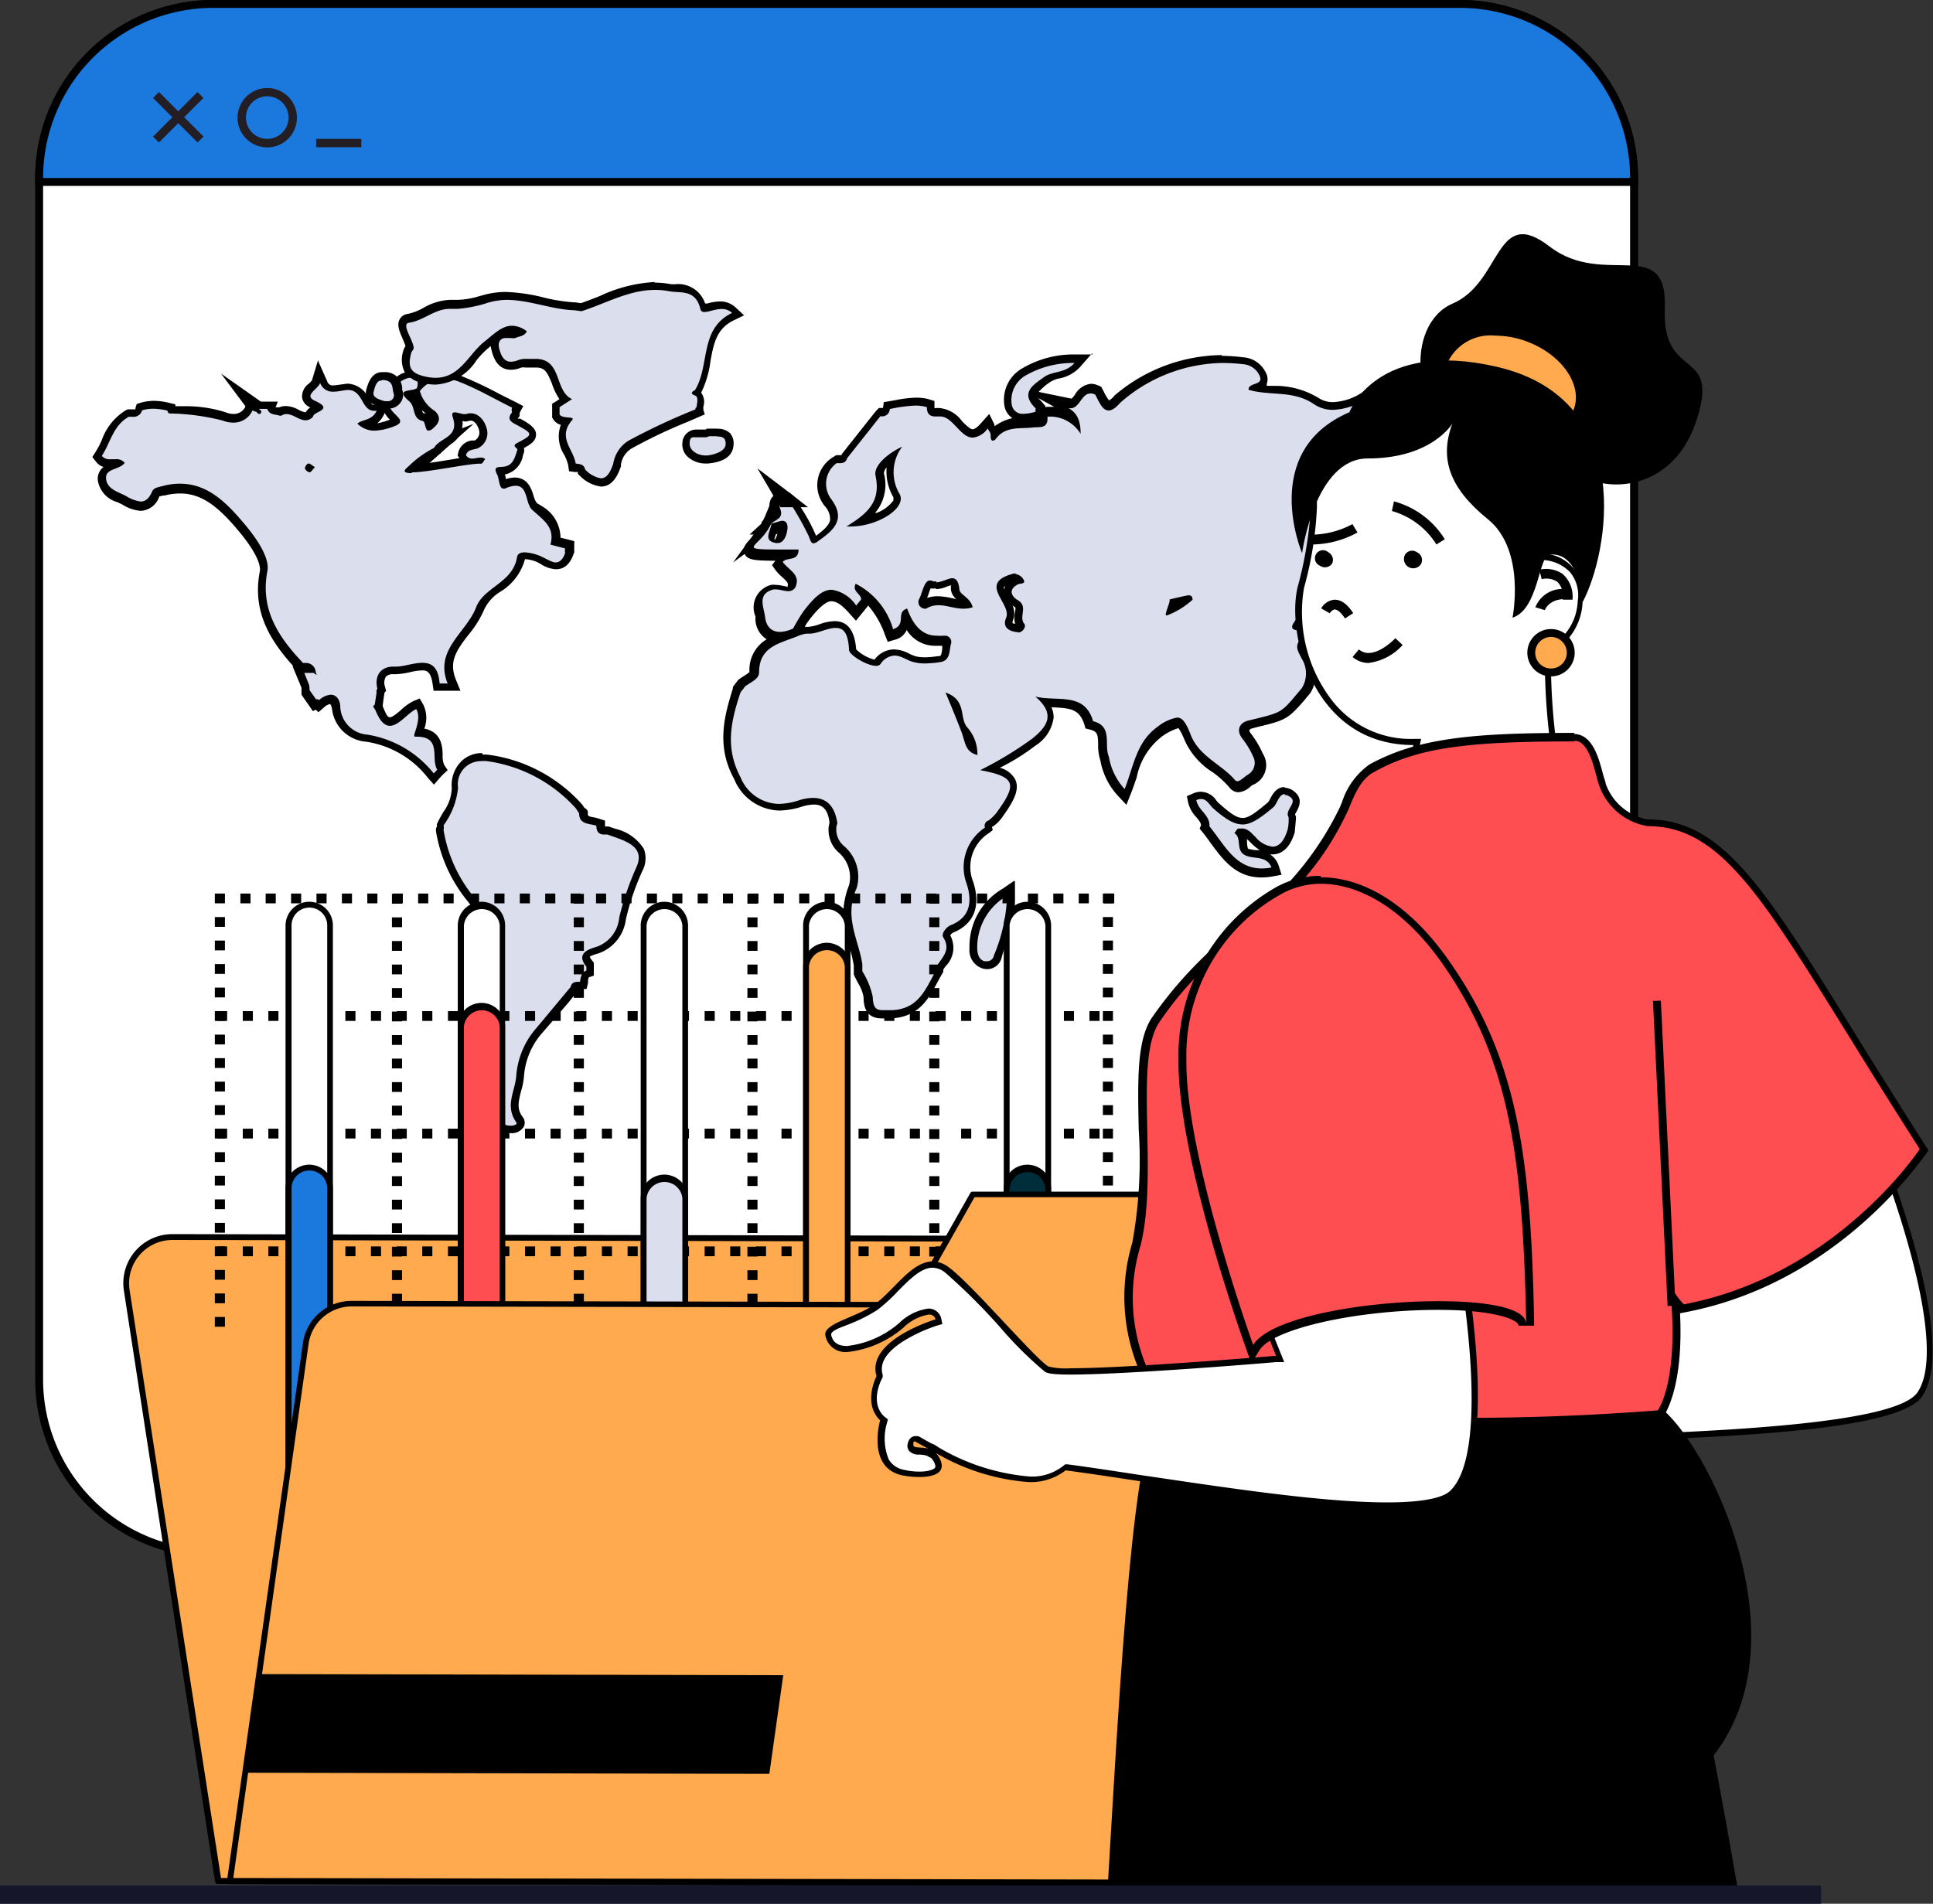 <svg xmlns="http://www.w3.org/2000/svg" viewBox="0 0 122.46 120.63"><rect x="0" y="0" width="122.46" height="120.63" fill="#333333" stroke="none"/><defs><style>.cls-1{fill:#fff;}.cls-2{fill:#1b78dd;}.cls-3{fill:#231d24;}.cls-4{fill:#dadeed;}.cls-5{fill:#ffaa4e;}.cls-6{fill:#ff4e51;}.cls-7{fill:#002d3a;}.cls-8{fill:#16162b;}</style></defs><g id="&#x421;&#x43B;&#x43E;&#x439;_2" data-name="&#x421;&#x43B;&#x43E;&#x439; 2"><g id="Layer_1" data-name="Layer 1"><path class="cls-1" d="M13.5,98.44a11,11,0,0,1-11-11V11.28a11,11,0,0,1,11-11h79a11,11,0,0,1,11,11V87.41a11,11,0,0,1-11,11Z"></path><path d="M92.49.5a10.78,10.78,0,0,1,10.78,10.78V87.41A10.78,10.78,0,0,1,92.49,98.19h-79A10.78,10.78,0,0,1,2.73,87.41V11.28A10.78,10.78,0,0,1,13.5.5Zm0-.5h-79A11.29,11.29,0,0,0,2.23,11.28V87.41A11.29,11.29,0,0,0,13.5,98.69h79a11.29,11.29,0,0,0,11.28-11.28V11.28A11.29,11.29,0,0,0,92.49,0Z"></path><path class="cls-2" d="M2.48,11.53v-.25a11,11,0,0,1,11-11h79a11,11,0,0,1,11,11v.25Z"></path><path d="M92.49.5a10.78,10.78,0,0,1,10.78,10.78H2.73A10.78,10.78,0,0,1,13.5.5Zm0-.5h-79A11.29,11.29,0,0,0,2.23,11.28v.5H103.77v-.5A11.29,11.29,0,0,0,92.49,0Z"></path><rect class="cls-3" x="11.03" y="5.44" width="0.53" height="3.99" transform="translate(-1.95 10.16) rotate(-45)"></rect><rect class="cls-3" x="9.3" y="7.17" width="3.99" height="0.53" transform="translate(-1.95 10.18) rotate(-45.08)"></rect><path class="cls-3" d="M16.93,5.58a1.88,1.88,0,1,0,1.88,1.87A1.87,1.87,0,0,0,16.93,5.58Zm0,3.22a1.35,1.35,0,1,1,1.35-1.35A1.35,1.35,0,0,1,16.93,8.8Z"></path><rect class="cls-3" x="20.03" y="8.8" width="2.86" height="0.53"></rect><polygon class="cls-4" points="48.52 33.23 49 31.03 49 33.4 48.93 33.52 47.66 34.38 48.52 33.23"></polygon><path d="M48.75,33.33h0Zm.5-2.5-.94,2.26-1.87,2.55,2.6-1.9.31-.23-.1-.27V30.83Z"></path><polygon class="cls-4" points="48.07 33.61 48.58 33.15 49.3 32.48 48.98 33.42 48.91 33.56 48.74 33.61 48.07 33.61"></polygon><path d="M48.75,33.34v0h0l0,0ZM50,31.57,48.43,33h0l0,0-.94.87h1.62l.14-.32.79-2Z"></path><polygon class="cls-4" points="48.51 33.25 48.54 33.17 48.59 33.14 49.05 32.46 49 33.34 49 33.58 48.76 33.61 48.35 33.62 48.51 33.25"></polygon><path d="M48.75,33.34v0h0v0Zm.5-1-.79.56h0l-.12.09-.06.13-.28.72h.75l.49,0V32.37Z"></path><path class="cls-4" d="M56,64.25c-.61,0-.87-.31-.89-1.09a2.65,2.65,0,0,0-.38-1,4.32,4.32,0,0,1-.26-.53l-.07-.51a11.52,11.52,0,0,0-.31-1.29,4.91,4.91,0,0,1,0-3.66,2.34,2.34,0,0,0-.74-2.38,1.65,1.65,0,0,1-.57-1.12l.07-.49c-.12-.87-.55-1.34-1.29-1.34a2.87,2.87,0,0,0-.81.14,4.71,4.71,0,0,1-1.38.24,2.93,2.93,0,0,1-2.63-1.83c-1.06-1.91-.67-3.57-.06-5.55l.32-.45a2.65,2.65,0,0,1,.39-.28c.28-.18.46-.3.46-.48a2.12,2.12,0,0,1,1.52-2.11,1.18,1.18,0,0,1-1.14-1.16,1.77,1.77,0,0,0-.06-.28c-.11-.51-.33-1.46.79-1.74a.78.78,0,0,1,.22,0,2.12,2.12,0,0,1,.44.06,1.47,1.47,0,0,0,.33.05c.11,0,.19,0,.26-.22s-.08-.5-.42-.81a3.08,3.08,0,0,1-.39-.42l-.11-.15.11-.15a.92.92,0,0,1,.59-.29.6.6,0,0,0,.3-.1h-.76c-1.63,0-2,0-2.06-.29s.08-.41.3-.63a3.55,3.55,0,0,0,.8-1.08v0l0,0,0-.1h.06l.22-.14c.26-.15.32-.19.23-.45a.88.88,0,0,1,0-.81.7.7,0,0,1,.61-.26h.14l.11.12.42.67a11,11,0,0,1,1,1.81,2.61,2.61,0,0,0,.12.29l.07-.05c.54-.39,1.1-.79,1.18-1.29a1.44,1.44,0,0,0-.36-1,1.85,1.85,0,0,1,.49-2.82l.07,0H53l.11.25V29.1c.24,0,.28,0,.31-.15l1.46-1.86.77-1h.14c.22,0,.29-.06.32-.25l0-.18.6-.1A5.78,5.78,0,0,1,58,25.45a2.9,2.9,0,0,1,.79.11l.19.06v.2a.35.35,0,0,0,0,.25.35.35,0,0,0,.25.07,1.6,1.6,0,0,1,.3,0,1.81,1.81,0,0,1,1.21.74c.29.31.57.6.85.6a1.14,1.14,0,0,0,.75-.49l.25-.28.16.33a.61.61,0,0,0,.07.1.87.87,0,0,1,.15.38,2.33,2.33,0,0,1,1.85-.65c.17,0,.35,0,.52,0l.29,0c.17,0,.36,0,.41-.07s.06-.1,0-.32l0-.24.23,0,.35,0a2.11,2.11,0,0,1,1.42.57,1,1,0,0,0-.51-.63l-1.46-.8,1.63.33h0c.22,0,.33-.14.49-.36a1.08,1.08,0,0,1,.84-.57.88.88,0,0,1,.4.1l.08,0,.12.23c.16.32.35.7.54.7s.24-.05.55-.4a10.32,10.32,0,0,1,6.7-2.54,10.62,10.62,0,0,1,1.37.09,1.49,1.49,0,0,1,1.23.82.64.64,0,0,1,.06.53.67.67,0,0,1-.47.37,8,8,0,0,0,1.12.12,5.24,5.24,0,0,1,2.68.73,1.84,1.84,0,0,0,1.06.31A3.87,3.87,0,0,0,86.63,25l.11-.09a.73.73,0,0,1,.43-.21c.08,0,.29,0,.37.35s.31.51.69.51h.41a1.34,1.34,0,0,1,.65.14l.14.08,0,.17c.27.11.63.22,1,.33a21.11,21.11,0,0,0,2.37.61,13.14,13.14,0,0,0,1.66.16c1.53.09,3.11.19,4.38,1.56a1,1,0,0,0,.31.15.9.9,0,0,1,.6.42.7.7,0,0,1,0,.55c-.17.45-.45.55-.65.55h0a1.61,1.61,0,0,1-.75-.3l-.16-.1a.92.92,0,0,0-.44-.15c-.31,0-.38.38-.39.6,0,.54-.38.58-.55.6l-.12,0a9.1,9.1,0,0,1-1.14.41C94.16,31.73,93,32.1,93,34a.6.6,0,0,1-.28.44l-.1.09-.08.26-.2.49-2.94,0h0a1.75,1.75,0,0,0-1.89,1.06l-.08.2c-.34.79-.77,1.79-1.66,1.94s-1.1.56-1.06,1.37v.14l-.46.31a.83.83,0,0,1-.31.07c-.41,0-.57-.32-.69-.55s-.14-.28-.25-.33a1.24,1.24,0,0,0-.46-.15c-.08,0-.17,0-.32.22a.71.71,0,0,0-.12.22l.1,0,.22,0c.19,0,.51.05.59.3s-.15.46-.31.59c-.34.29-.25.47,0,.89l.07.12a2,2,0,0,1,0,2.12l-.34.42c-1,1.22-1.15,1.24-3,1.69l-.22,0a.53.53,0,0,0-.38.28.58.58,0,0,0,.15.48,5.2,5.2,0,0,1,.71,1.18,1.09,1.09,0,0,1-.45,1.47,1.15,1.15,0,0,0-.2.15,1,1,0,0,1-.58.29.43.43,0,0,1-.34-.16,6.84,6.84,0,0,0-1.13-1,4.56,4.56,0,0,1-1.7-1.9c-.32-.81-.49-1-.65-1a3,3,0,0,0-1.1.54A4.53,4.53,0,0,0,71.85,49q-.16.51-.36,1l-.15.37-.27-.29A4.21,4.21,0,0,1,70,48a2.43,2.43,0,0,1-.13-.88c0-.65-.06-1-.71-1.18l-.14,0,0-.13c-.34-1.17-1.16-1.21-2.19-1.25l-.54,0a1.52,1.52,0,0,1,.34.92A2.31,2.31,0,0,1,65.55,47a15.54,15.54,0,0,1-2.4,1.47l-.35.18c.75.19,1.22.42,1.38.83S64,50.6,63.31,51.6A1.93,1.93,0,0,1,63,52l-.15.13c-.17.09-.18.11-.16.21l0,.15-.12.1a2.79,2.79,0,0,0-1.08,3.34c.59,1.81-.29,2.59-1.13,2.93-.2.08-.38.35-.36.43a1.39,1.39,0,0,1-.2,1.76,2.33,2.33,0,0,0-.23.35h0a.12.12,0,0,1,0,0l0,.09,0,.09c-.1.16-.19.33-.28.5-.55,1-1.11,2.08-2.73,2.15l-.24,0Zm5.28-17.74a1.64,1.64,0,0,0,.38.85,1.89,1.89,0,0,0-.41-1Zm-.8-2,.25.59A1.36,1.36,0,0,0,60.44,44.5Zm-7.57-4.91c1,0,1.09,1.23,1.11,1.64a2.64,2.64,0,0,0,1.46.8,1.64,1.64,0,0,1,1.17-.65,2.16,2.16,0,0,1,.85.25,2,2,0,0,0,.44.18,3.2,3.2,0,0,0,.63.07,5.81,5.81,0,0,0,.83-.07c.4,0,.46-.21.52-.65a2.84,2.84,0,0,1,.06-.31.32.32,0,0,0,0-.2l-.07-.28-.05.25a2.37,2.37,0,0,1-.52.06,2.14,2.14,0,0,1-2-1.58.78.78,0,0,0,0,.24.85.85,0,0,1-.68.92l-.22.07-.08-.22a4.85,4.85,0,0,0-1.83-2.53l0,0a.8.8,0,0,1,.26.59v.07l-.54.68L54,38.73c-.54-.6-1-.88-1.37-.88s-1,.47-1.57,1.25a6.54,6.54,0,0,0-.45.71l-.15.27.1,0a1.11,1.11,0,0,1,.45-.12h.23a2.4,2.4,0,0,0,.72-.17A3.29,3.29,0,0,1,52.87,39.59Zm11.33-3c-.46.13-.75.29-.83.47s.09.55.27.87a1.57,1.57,0,0,1,.29,1.32.38.38,0,0,0,0,.34.75.75,0,0,0,.58.22h0a.18.18,0,0,0,.13-.06.21.21,0,0,0,.06-.12,1,1,0,0,1-.14-.82c0-.31,0-.45-.18-.58a1,1,0,0,1-.53-.76.79.79,0,0,1,.49-.66.48.48,0,0,1,.17,0,1,1,0,0,0-.21-.13Zm10.12,1.53a3.17,3.17,0,0,1-.12.38l0,.09a8.66,8.66,0,0,0,1-.66ZM58.92,37c-.09,0-.22.4-.28.57a3.4,3.4,0,0,1-.18.46.16.16,0,0,0,0,.17.19.19,0,0,0,.14.09,1.54,1.54,0,0,1,.87-.24,4.6,4.6,0,0,1,.83.11,3.49,3.49,0,0,0,.77.11l.22,0a1.45,1.45,0,0,0-.35-.35,1,1,0,0,1-.4-.57c0-.33-.1-.49-.21-.49a1.28,1.28,0,0,0-.4.11,1.82,1.82,0,0,1-.61.15A.73.73,0,0,1,59,37l-.06-.27Zm29.51-5.14c-1,0-1.39.89-1.69,1.6l0,.09c0,.17.39.25.58.28a2.15,2.15,0,0,1,.81.27,2.34,2.34,0,0,0,1.37.34H90l.56,0c.35,0,.56-.06.66-.19a1.24,1.24,0,0,0,0-1c-.14-.58.26-.92.59-1.19a2.54,2.54,0,0,0,.33-.32,2.39,2.39,0,0,1,.23-.22c.06-.05.18-.14.19-.19h0a.38.38,0,0,0-.13-.13l-.08-.06a1.25,1.25,0,0,0-.46-.27,1.87,1.87,0,0,1-1.73,1.11,6,6,0,0,1-.95-.11,5.25,5.25,0,0,0-.55-.09ZM49,33.58a2.76,2.76,0,0,1-.08.27c0,.15-.12.35-.08.41s.06.08.27.12h0a.24.24,0,0,0,.19-.07,1.22,1.22,0,0,0,.22-.67.36.36,0,0,0-.06-.19h0a.82.82,0,0,0-.29.07Zm7.59-4.66c-.53.38-.92.83-.85,1.18a2.65,2.65,0,0,1-1.2,3,3.31,3.31,0,0,0,2.22-1.18c.15-.26.07-.41,0-.45A2.78,2.78,0,0,1,56.56,28.92Z"></path><path d="M77.44,23a12.19,12.19,0,0,1,1.34.08,1.23,1.23,0,0,1,1,.69c.35.69-.71.43-.68.93,1.4.41,2.82,0,4.16.92a2.11,2.11,0,0,0,1.2.35,4.15,4.15,0,0,0,2.28-.82c.16-.11.3-.25.4-.25s.1.05.13.16a.82.82,0,0,0,.93.7h.41a1.05,1.05,0,0,1,.53.11.3.3,0,0,0,.09.28c1.15.32,2.3.73,3.47.94,2,.36,4.26-.15,5.91,1.64.27.29,1.1.21.85.86-.1.29-.25.39-.41.39a2,2,0,0,1-.78-.37,1.24,1.24,0,0,0-.57-.18c-.38,0-.61.32-.64.84s-.3.31-.52.41c-1.6.71-3.86.67-3.82,3.29,0,.12-.2.24-.31.36l-.27.66H89.35a2,2,0,0,0-2.07,1.21c-.34.79-.73,1.85-1.56,2-1.11.19-1.3.72-1.26,1.62l-.34.24-.17,0c-.47,0-.42-.65-.83-.86a1.46,1.46,0,0,0-.57-.17.63.63,0,0,0-.52.33c-.41.56,0,.57.44.61s.22.33,0,.47c-.53.46-.21.87,0,1.3a1.77,1.77,0,0,1,0,1.87l-.33.39c-1,1.2-1,1.16-3.06,1.66-.5.12-.82.56-.37,1.15a5.22,5.22,0,0,1,.68,1.13.86.86,0,0,1-.34,1.15c-.21.12-.46.41-.66.41a.18.18,0,0,1-.15-.07c-.85-1-2.25-1.49-2.79-2.83-.31-.8-.53-1.13-.88-1.13a2.76,2.76,0,0,0-1.23.58C72,47,71.83,48.5,71.25,50a4,4,0,0,1-1-2.05c-.33-.76.28-1.93-1-2.25-.55-1.87-2.21-1.22-3.66-1.56,1.31,1.11.76,1.89-.19,2.66a23,23,0,0,1-3.3,2c2.25.43,2.38.86,1,2.74a2.87,2.87,0,0,1-.47.45.34.34,0,0,0-.23.45A3,3,0,0,0,61.24,56c.33,1,.31,2.1-1,2.62-.3.12-.63.55-.48.78.53.84-.13,1.3-.45,1.88a.44.44,0,0,0,0,.2c-.66,1.14-1.07,2.45-2.8,2.53-.23,0-.42,0-.58,0-.41,0-.62-.13-.64-.85a5.08,5.08,0,0,0-.66-1.62c0-.15,0-.3,0-.45-.25-1.59-1.18-3-.36-4.81a2.56,2.56,0,0,0-.8-2.67,1.37,1.37,0,0,1-.49-1c0-.14,0-.28.07-.42-.14-1.06-.65-1.63-1.54-1.63a3.12,3.12,0,0,0-.89.15,4.3,4.3,0,0,1-1.3.23,2.68,2.68,0,0,1-2.41-1.7c-1-1.89-.59-3.57,0-5.36.09-.12.19-.24.28-.37.33-.28.9-.45.9-.91,0-1.64,1.32-1.83,2.42-2.28a2.39,2.39,0,0,1,.56-.17h.23c.49,0,1.12-.36,1.63-.36s.8.29.86,1.4c0,.3,1.12,1,1.71,1a.33.33,0,0,0,.28-.11,1.13,1.13,0,0,1,.89-.54c.44,0,.84.34,1.24.42a2.68,2.68,0,0,0,.68.08,7.3,7.3,0,0,0,.94-.08c.68-.08.6-.7.71-1.14a.4.4,0,0,0-.34-.54h-.09a2.8,2.8,0,0,1-.48,0c-1,0-1.53-.81-1.86-1.72-.76.25,0,1-.89,1.31a4.67,4.67,0,0,0-2.37-2.88c-.26.5.38.65.34,1l-.31.38a2.25,2.25,0,0,0-1.55-1c-.62,0-1.15.54-1.77,1.34a11.27,11.27,0,0,0-.67,1.11,2,2,0,0,1-.84.22c-.49,0-.86-.29-.94-.94s-.53-1.48.54-1.75l.16,0c.24,0,.53.11.77.11a.49.49,0,0,0,.5-.39c.23-.69-.53-1-.85-1.46.25-.34,1,0,1-.79h-1c-3.18,0-1.42-.07-.72-1.67h0c0,.45-.6,1.11.29,1.26h.1c.56,0,.64-.92.63-1,0-.32-.17-.41-.33-.41s-.47.15-.69.16v0c.28-.24.79-.31.56-.91-.12-.32-.15-.73.39-.73h0a19.27,19.27,0,0,1,1.41,2.44c.11.29.16.47.31.47a.55.55,0,0,0,.25-.11c.93-.67,1.86-1.34.88-2.68A1.61,1.61,0,0,1,53,29.35h.12c.24,0,.45,0,.55-.32l2.1-2.65h.07a.48.48,0,0,0,.53-.46A9.16,9.16,0,0,1,58,25.7a2.55,2.55,0,0,1,.72.1c0,.43.19.59.55.59h.08l.22,0c.79,0,1.27,1.34,2.06,1.34a1.32,1.32,0,0,0,.94-.58c.07.14.19.27.19.4s0,.37.13.37.16-.07.27-.2c.61-.72,1.47-.54,2.25-.63.46-.06,1,.12.95-.69l.31,0a2.28,2.28,0,0,1,1.79,1.09c0-.85-.23-1.33-.76-1.62h.12c.58,0,.69-.94,1.27-.94a.61.61,0,0,1,.3.08c.24.46.45,1,.84,1,.19,0,.43-.13.74-.49A10,10,0,0,1,77.44,23ZM53.88,33.36c1.77,0,3.59-1.2,3.11-2.06a2.68,2.68,0,0,1,.17-3c-.89.42-1.84,1.19-1.69,1.86.36,1.68-.59,2.42-1.84,3.2ZM90.13,31.8a14.05,14.05,0,0,1-1.47-.2h-.23c-1.24,0-1.66,1.14-2,1.85s1,.52,1.48.84a3.08,3.08,0,0,0,1.83.4c.25,0,.51,0,.74,0,.71,0,1.22-.21.91-1.46-.15-.61.56-.88.88-1.3.19-.24.79-.46.24-.89-.19-.14-.46-.38-.69-.38a.31.31,0,0,0-.29.2,1.52,1.52,0,0,1-1.44.91ZM64.5,40.08c.3,0,.53-.39.39-.55-.37-.45.27-1.11-.41-1.5-.3-.17-.7-.62,0-1,.14-.08.54,0,.36-.31s-.42-.3-.56-.39c-2.45.6-.15,1.9-.54,2.82-.27.64.25.88.77.91Zm-5.18-3.25a.42.42,0,0,1-.22,0,.35.35,0,0,0-.18-.05c-.38,0-.48.78-.68,1.16a.42.42,0,0,0,.35.63.11.11,0,0,0,.08,0,1.46,1.46,0,0,1,.79-.22c.52,0,1,.22,1.6.22a1.87,1.87,0,0,0,.56-.09c-.15-.63-.8-.78-.84-1.12-.05-.56-.23-.72-.46-.72s-.69.26-1,.26ZM73.92,39a5,5,0,0,0,1.63-1c0-.21-.09-.27-.24-.28h0c-.11,0-1.13.24-1.22.27.08.11-.32.92-.22,1l.06,0Zm-12,8.84a2.55,2.55,0,0,0-.65-1.76c-.51-.59,0-1.72-1.37-2.2.42,1,.72,1.74,1,2.47s.22,1.26,1,1.49ZM77.44,22.5h0a10.62,10.62,0,0,0-6.83,2.56l0,0,0,0a1.11,1.11,0,0,1-.35.31,2.65,2.65,0,0,1-.33-.55l-.08-.15-.08-.16-.16-.07a1.18,1.18,0,0,0-.5-.12,1.33,1.33,0,0,0-1,.67,1.12,1.12,0,0,1-.23.27l-3.26-.67,2.17,1.19h-.06l-.39,0-.47.08.06.48v.1h-.21l-.31,0c-.16,0-.33,0-.5,0a2.89,2.89,0,0,0-1.74.46L63,27A.35.35,0,0,1,63,26.9l-.33-.67-.5.56c-.22.26-.42.41-.56.41s-.44-.28-.67-.52a2,2,0,0,0-1.39-.82,1.43,1.43,0,0,0-.29,0h-.06v-.06l0-.39-.38-.12A3,3,0,0,0,58,25.2a7.13,7.13,0,0,0-1.24.15l-.4.07-.37.06-.05.37v0h0l-.26,0-.2.21-.85,1.07-1.25,1.58-.06.07,0,.06h-.34l-.16.1a2.08,2.08,0,0,0-.54,3.16,1.22,1.22,0,0,1,.31.85c-.06.35-.46.68-.89,1a11.51,11.51,0,0,0-1-1.85c-.14-.22-.28-.44-.41-.66L50,31.21h-.28a1,1,0,0,0-.86.37,1.09,1.09,0,0,0,0,1,.14.14,0,0,1,0,.06l-.13.08-.18.11h-.13l-.08.16-.09.08v.11a3.09,3.09,0,0,1-.73,1c-.24.24-.51.52-.35.9s.53.45,1.95.45l-.21.28.21.3a2.75,2.75,0,0,0,.44.46c.35.33.39.41.34.55l0,.08a1,1,0,0,0-.27-.07,2.52,2.52,0,0,0-.49-.07,1.27,1.27,0,0,0-.28,0,1.47,1.47,0,0,0-1,2c0,.1,0,.19,0,.26a1.55,1.55,0,0,0,.71,1.19,2.24,2.24,0,0,0-1.09,2.05c0,.06-.23.19-.34.27a2.81,2.81,0,0,0-.38.26l0,0,0,0-.28.37-.05.07,0,.09c-.49,1.6-1.11,3.59.08,5.74a3.18,3.18,0,0,0,2.85,2,4.85,4.85,0,0,0,1.45-.25,2.82,2.82,0,0,1,.74-.13c.4,0,.88.13,1,1.13l-.06.34v.14A1.9,1.9,0,0,0,53.11,54a2.07,2.07,0,0,1,.68,2.09,5.15,5.15,0,0,0,0,3.83,10.41,10.41,0,0,1,.3,1.26l0,.43v.08l0,.06q.12.27.27.54a2.51,2.51,0,0,1,.35.9c0,.58.15,1.34,1.14,1.34l.36,0,.24,0c1.76-.08,2.39-1.25,2.94-2.29l.27-.49.1-.17,0-.15.16-.22a1.64,1.64,0,0,0,.28-1.94.55.55,0,0,1,.17-.17c1.33-.53,1.79-1.68,1.28-3.23a2.54,2.54,0,0,1,1-3.08l.24-.19-.05-.22.07,0a.75.75,0,0,1,.14-.12,2.48,2.48,0,0,0,.39-.4c.78-1.08,1.15-1.78.9-2.42a1.51,1.51,0,0,0-1-.79,13.26,13.26,0,0,0,2.25-1.4,2.48,2.48,0,0,0,1.16-1.78,1.52,1.52,0,0,0-.14-.65h.08c1.13.05,1.68.11,2,1.07l.08.27.28.07c.48.12.51.31.52.95a3,3,0,0,0,.14,1,4.42,4.42,0,0,0,1.11,2.24l.54.58.29-.73c.14-.35.25-.7.36-1a4.32,4.32,0,0,1,1.64-2.63,3.41,3.41,0,0,1,1-.5s.15.14.42.81a4.67,4.67,0,0,0,1.78,2,6,6,0,0,1,1.08,1,.71.71,0,0,0,.54.25,1.23,1.23,0,0,0,.74-.35.88.88,0,0,1,.17-.12A1.35,1.35,0,0,0,80,47.75a6,6,0,0,0-.74-1.25c-.11-.14-.12-.22-.11-.24a.32.32,0,0,1,.2-.11l.22-.06c1.86-.45,2-.49,3.1-1.76l.11-.14.23-.27,0,0,0,0a2.26,2.26,0,0,0,0-2.37l-.07-.13c-.23-.4-.22-.42-.06-.55a1.1,1.1,0,0,0,.42-.57.9.9,0,0,0,.68.31,1,1,0,0,0,.29,0l.09,0,.07,0,.11-.08.23-.15.23-.16v-.28c0-.75.06-1,.85-1.11,1-.18,1.5-1.28,1.85-2.09l.08-.2a1.47,1.47,0,0,1,1.61-.91h3.16l.12-.32.23-.56,0,0a.83.83,0,0,0,.36-.62c0-1.6.88-2,2.35-2.42a10.37,10.37,0,0,0,1.18-.42h0a.8.8,0,0,0,.77-.83s0-.37.14-.37A.59.59,0,0,1,98,30l.16.09a1.7,1.7,0,0,0,.88.34.94.94,0,0,0,.88-.72.92.92,0,0,0,0-.73,1.16,1.16,0,0,0-.75-.56,1.09,1.09,0,0,1-.21-.09c-1.33-1.44-3-1.53-4.55-1.62-.57,0-1.1-.07-1.63-.16A21.17,21.17,0,0,1,90.48,26l-.8-.23,0-.17-.29-.16a1.54,1.54,0,0,0-.77-.17h-.41c-.28,0-.37,0-.45-.33a.63.63,0,0,0-.61-.53.92.92,0,0,0-.58.26l-.11.08a3.59,3.59,0,0,1-2,.73,1.61,1.61,0,0,1-.92-.26,5.28,5.28,0,0,0-2.8-.77l-.49,0a.61.61,0,0,0,0-.12.86.86,0,0,0-.07-.74,1.71,1.71,0,0,0-1.42-.95,11.09,11.09,0,0,0-1.4-.09Zm-22,10A2.77,2.77,0,0,0,56,30a.59.59,0,0,1,.17-.38,3.21,3.21,0,0,0,.43,1.89s0,.07,0,.2a2.31,2.31,0,0,1-1.07.79Zm34.69-.24a2,2,0,0,0,1.81-1.06l.23.17h0a1.42,1.42,0,0,0-.25.24,2.1,2.1,0,0,1-.3.29A1.39,1.39,0,0,0,91,33.38c.14.58,0,.73,0,.75s-.1.09-.46.09l-.54,0h-.52a2,2,0,0,1-1.23-.3,2.39,2.39,0,0,0-.9-.3L87,33.49c.33-.79.66-1.4,1.44-1.4h.18l.53.08a5.36,5.36,0,0,0,1,.12ZM49.18,33.78l.07,0h0a1,1,0,0,1-.14.39l-.06,0a1.39,1.39,0,0,0,.06-.19l.06-.15Zm10.14,3.55a1.94,1.94,0,0,0,.69-.17l.23-.08c0,.05,0,.13,0,.26a.9.9,0,0,0,.35.62l-.3-.06a4.24,4.24,0,0,0-.88-.12,2.11,2.11,0,0,0-.68.11,2.77,2.77,0,0,0,.1-.26,3,3,0,0,1,.13-.35.78.78,0,0,0,.31,0Zm4.29,0a.15.15,0,0,1,0-.13s0,0,.09-.09a.74.74,0,0,0-.08.22ZM51,39.68a4.61,4.61,0,0,1,.29-.43c.46-.6,1-1.15,1.37-1.15s.7.26,1.18.8l.39.43.37-.46.14-.17.17-.21.09-.12v0a5.75,5.75,0,0,1,1.07,1.87l.17.43.44-.13a1.08,1.08,0,0,0,.76-.62,2.12,2.12,0,0,0,1.85,1l.4,0a1.43,1.43,0,0,1,0,.22c-.06.42-.08.42-.22.44h-.08a5.52,5.52,0,0,1-.8.07,2.56,2.56,0,0,1-.57-.06,2.76,2.76,0,0,1-.4-.16,2.16,2.16,0,0,0-1-.28,1.57,1.57,0,0,0-1.22.65,2.64,2.64,0,0,1-1.16-.65c-.09-1.19-.54-1.79-1.36-1.79a3,3,0,0,0-1,.21,2.93,2.93,0,0,1-.65.15h-.07l-.16,0Zm13.15-.2a.49.49,0,0,1,0-.11,1.25,1.25,0,0,0,0-1l.1.07c.09.05.1.05.06.33a1.57,1.57,0,0,0,0,.76.6.6,0,0,1-.22-.08Z"></path><polygon class="cls-4" points="49.73 31.95 49.59 31.95 49.52 31.82 49.74 31.7 49.52 31.82 48.77 30.61 50.54 31.99 49.73 31.95"></polygon><path d="M49.72,31.67l0,0h0l0,0Zm-1.74-2,1.31,2.24h0v0l.15.23h1.75l-1.15-.9L48,29.69Z"></path><polygon class="cls-4" points="27.3 28.26 27.33 28.21 27.38 28.11 27.46 28.11 28.75 27.61 27.09 29.09 27.3 28.26"></polygon><path d="M27.57,28.33l0,0a0,0,0,0,1,0,0l0,0ZM30,26.86l-2.62,1h0l-.16.06-.08.15v0l0,.07-.7,1.88,1.5-1.33L30,26.86Z"></path><path class="cls-4" d="M27.3,49.12a6.47,6.47,0,0,0-4.06-2.37,2.09,2.09,0,0,1-1.92-1.94c0-.22-.09-.59-.36-.59a1,1,0,0,0-.57.28l-.17.15-.16-.16-.2.1,0-.16-.44-.64-.05-.45-.43-1,.71,0a.36.36,0,0,0-.32-.12h-.11L19,42.18c-1.51-1.59-2.83-3.42-2.33-6,.07-.34,0-1.18-1.52-2.91-1.2-1.41-2.28-2.32-3.76-2.32a3.89,3.89,0,0,0-1.05.14l-.1,0c-.16,0-.35.09-.38.16-.24.55-.55.81-1,.81a2.38,2.38,0,0,1-1-.37l-.32-.15c-.49-.22-1-.47-1.1-1.16s.4-.77.74-.9l.29-.13H7A.88.88,0,0,1,6.26,29l-.1-.14.09-.15a6.2,6.2,0,0,0,.43-.81,3.33,3.33,0,0,1,1.37-1.75l.08,0,.08,0,.21,0a.3.3,0,0,0,.34-.27l0-.13.13,0a2.83,2.83,0,0,1,.78-.11,4,4,0,0,1,1,.13l.17,0v.15l1,.07a7.68,7.68,0,0,1,2.38.38,1.69,1.69,0,0,0,.57.11,1.06,1.06,0,0,0,1-.57l.12-.2-.68-.91,1.27.92h.78l-.07.21c0,.11.1.13.32.17l.25.05a.8.8,0,0,1,.4-.11,1.57,1.57,0,0,1,.71.23,1.2,1.2,0,0,0,.49.17.34.34,0,0,0,.26-.12c.06-.17.25-.27.42-.36l.18-.1c-.05,0-.16-.1-.39-.2s-.36-.17-.41-.44.18-.5.37-.7a1,1,0,0,0,.25-.29l.19-.65.28.62a.6.6,0,0,0,.62.41,2.52,2.52,0,0,0,.47-.06,3.41,3.41,0,0,1,.42,0h0a1.31,1.31,0,0,1,1.2.84c.19.34.29.48.52.48h.11l.47-.08-.2.43a1.32,1.32,0,0,1-.92.73l-.06,0a1.27,1.27,0,0,0,.62.16,3.36,3.36,0,0,0,1.16-.29.75.75,0,0,0,.25-.13l-.22-.21c-.22-.22-.53-.52-.4-.91,0-.11.07-.22.1-.33a1.87,1.87,0,0,1,.94-1.4,1.5,1.5,0,0,1,.55-.13.58.58,0,0,1,.49.22.61.61,0,0,1,.12.39,2.11,2.11,0,0,1,1.44-.54,3,3,0,0,1,1.13.24c.8.32,1.57.72,2.32,1.11l1,.51.24.11L32.7,26a.15.15,0,0,0,0,.13l0,.12-.07.09c-.1.12-.12.19-.11.2s.2.15.29.2c.65.35,1,.53,1,.83s-.32.47-.84.75a.32.32,0,0,1,.06.32l-.07.18c-.14.42-.32.95-1,1.05l-.2,0h-.09a.48.48,0,0,0,.05.11,1.92,1.92,0,0,1,.13.46,1.17,1.17,0,0,0,.1.33,1.29,1.29,0,0,1,.71-.23c.66,0,.84.57,1,1a1.53,1.53,0,0,0,.26.56l.36.33a2,2,0,0,1,1,1.92l.89.23v.19a.88.88,0,0,0,0,.24l0,.08,0,.07c-.18.5-.47.76-.85.76h0a1.75,1.75,0,0,1-.84-.31,2,2,0,0,0-.25-.13,2.63,2.63,0,0,0-.85-.2s-.22,0-.23.07a3.21,3.21,0,0,1-1.5,2.05,2.93,2.93,0,0,0-1.12,1.21,6.2,6.2,0,0,1-1,1.54c-.7.93-1.37,1.8-.84,3.1l.14.36-1.1-.05,0-.2c-.14-1-.52-1.1-.92-1.1a4.65,4.65,0,0,0-.8.11,4.47,4.47,0,0,1-.87.13h-.17a.79.79,0,0,0-.65.27.94.94,0,0,0-.1.83l0,.14-.1.1-.06.6-.05.33,0,0,.06.1c.16.39.4.85.69.85s.55-.26.84-.51a3.14,3.14,0,0,1,.73-.53l.21-.09.11.2a1.93,1.93,0,0,1,0,1.55s0,0,0,.07c1.18.06,1.22.91,1.24,1.48a1.52,1.52,0,0,0,.13.72l.11.17-.15.14a2.09,2.09,0,0,0-.2.22l-.19.22ZM19.57,29.73h0Zm6.55,0a19.11,19.11,0,0,0,2.36-.29l1.19-.19a.65.65,0,0,1-.35-.29l-.07-.09,0-.11a.76.76,0,0,1,.69-.55,1.29,1.29,0,0,0,.21-.06.81.81,0,0,0,.4-1c-.08-.3-.35-.74-.72-.74a.52.52,0,0,0-.21,0,.58.58,0,0,1-.19,0,1.76,1.76,0,0,1-.38-.06l-.11,0A1.28,1.28,0,0,1,28.26,28a1.43,1.43,0,0,0-.5.42l0,.09-.09,0a4,4,0,0,0-1.14.79c-.13.11-.26.23-.4.33ZM25.85,25a1.84,1.84,0,0,0,.24.23,1.26,1.26,0,0,1,.37.71c.08.29.12.43.36.49s.3.3.35.47l0,.11.09-.07a.65.65,0,0,0,.27-.41.45.45,0,0,0-.19-.31l-.13-.11a2.25,2.25,0,0,1-.88-1.21L26,25A.63.63,0,0,0,25.85,25Z"></path><path d="M26.11,23.93c.24,0,.45.14.31.65-.22.26-1.49,0-.5.84.43.37.17,1.08.83,1.25.22,0,.15.62.4.62a.54.54,0,0,0,.3-.16c.3-.25.59-.66.08-1.1a2.18,2.18,0,0,1-.93-1.25A2,2,0,0,1,28.16,24a2.82,2.82,0,0,1,1,.22c1.13.45,2.19,1.07,3.28,1.61a.46.46,0,0,0,0,.3c-.39.48,0,.63.34.82,1,.54,1,.59,0,1.11-.4.21,0,.31,0,.44-.16.45-.25,1-.86,1.07-.29.05-.72-.07-.43.49.15.28.12.9.4.9l.1,0a1.81,1.81,0,0,1,.67-.18c.77,0,.62,1,1,1.47.69.67,1.53,1.1,1.21,2.26l.93.24a1,1,0,0,0,0,.3c-.16.45-.38.59-.61.59s-.74-.32-1-.42a2.89,2.89,0,0,0-.95-.22c-.25,0-.44.08-.48.28-.25,1.66-2.12,1.91-2.6,3.21-.61,1.6-2.67,2.68-1.8,4.82l-.51,0C27.77,42.22,27.3,42,26.75,42s-1.16.24-1.67.24h-.17c-.73,0-1.22.52-1,1.41a.2.2,0,0,0-.05.22l-.12.78s-.1.09-.1.11a1.76,1.76,0,0,0,.14.23c.3.75.61,1,.92,1,.57,0,1.14-.82,1.67-1.06.41.71-.33,1.75-.07,1.75h.1c1.62,0,.87,1.42,1.3,2.09l-.22.24a6.74,6.74,0,0,0-4.21-2.46,1.85,1.85,0,0,1-1.71-1.71c0-.53-.27-.82-.61-.82a1.24,1.24,0,0,0-.73.34.21.21,0,0,0-.12-.05l-.08,0-.41-.58c0-.13,0-.26-.05-.39s-.19-.46-.28-.7l.59,0,.2.14L20,42.58a.61.61,0,0,0-.66-.57H19.2c-1.55-1.63-2.73-3.38-2.26-5.83.21-1.07-1.28-2.78-1.6-3.15-1.08-1.27-2.25-2.38-3.93-2.38a4,4,0,0,0-1.11.15c-.28.07-.55.11-.65.32-.21.49-.45.66-.74.66A2.31,2.31,0,0,1,8,31.44c-.54-.29-1.22-.44-1.28-1.11s.85-.54,1.18-1a.65.65,0,0,0-.58-.23H7a.64.64,0,0,1-.55-.21c.55-.84.72-1.94,1.71-2.48l.25,0A.55.55,0,0,0,9,26a2.47,2.47,0,0,1,.7-.1,4,4,0,0,1,.91.12.19.19,0,0,0,.12.18,14.39,14.39,0,0,1,3.38.45,1.85,1.85,0,0,0,.66.13A1.31,1.31,0,0,0,16,26a.5.5,0,0,0,.23.09c.06.06.13.14.19.14s.08,0,.13-.11-.1-.14-.15-.21l0,0h.51l.05.06c.15.34.49.27.75.37h.12a.53.53,0,0,1,.33-.1c.4,0,.79.39,1.19.39a.62.62,0,0,0,.49-.24c0-.32,1.39-.42.1-1-.73-.34.22-.73.34-1.13a.84.84,0,0,0,.85.56c.31,0,.64-.1.9-.11h0c1,0,.84,1.32,1.68,1.32h.15c-.28.62-.86.52-1.22.81a1.52,1.52,0,0,0,1.09.45A3.87,3.87,0,0,0,25,27c1-.38-.47-.82-.28-1.38s.27-1.3.9-1.58a1.1,1.1,0,0,1,.45-.11Zm0,6c1,0,3.51-.55,4.29-.55h.09c.08,0,.17-.2.25-.29A.42.42,0,0,0,30.4,29c-.17,0-.33.06-.49.06a.45.45,0,0,1-.39-.22c.11-.39.49-.32.76-.44a1.05,1.05,0,0,0,.54-1.29c-.12-.43-.47-.92-1-.92a.82.82,0,0,0-.3.05l-.1,0c-.18,0-.44-.11-.6-.11s-.21.07-.13.33c.42,1.27-.84,1.27-1.19,1.92a6.64,6.64,0,0,0-1.65,1.2c-.38.3-.22.4.23.4Zm-6.5,0c.1,0,.19-.18.34-.33-.17-.1-.3-.23-.4-.23h0c-.1,0-.25.22-.23.31a.4.4,0,0,0,.31.25Zm.54-7.11-.39,1.29-.18.19a1,1,0,0,0-.44.91.84.84,0,0,0,.52.61.84.84,0,0,0-.29.3l-.06,0a1.47,1.47,0,0,1-.37-.14,1.76,1.76,0,0,0-.82-.25,1.06,1.06,0,0,0-.43.08l-.18,0h-.05l.14-.36H16.53L14,23.67l1.54,2.06,0,.05a.81.81,0,0,1-.75.45,1.22,1.22,0,0,1-.48-.1,8.28,8.28,0,0,0-2.45-.39l-.75,0v-.12l-.35-.08a4,4,0,0,0-1-.14,3,3,0,0,0-.85.12l-.25.08-.08.26a.24.24,0,0,1,0,.08H8.42l-.16,0-.18,0-.15.08a3.65,3.65,0,0,0-1.48,1.86,5.2,5.2,0,0,1-.41.78l-.19.3.22.28a.94.94,0,0,0,.49.35.93.93,0,0,0-.36.87,1.71,1.71,0,0,0,1.24,1.36l.31.15a2.56,2.56,0,0,0,1.16.4,1.3,1.3,0,0,0,1.18-.91l.23-.06.1,0a3.85,3.85,0,0,1,1-.13c1.38,0,2.42.88,3.55,2.2,1.49,1.74,1.54,2.49,1.49,2.74-.5,2.57.69,4.41,2.12,6h-.05l.31.74.26.63,0,.32,0,.12.07.1.19.28.22.31.24.35.19-.09.16.16.34-.29a.8.8,0,0,1,.41-.23s.09.11.12.36A2.36,2.36,0,0,0,23.21,47a6.12,6.12,0,0,1,3.9,2.29l.38.43.38-.44.18-.19.31-.29-.23-.35a1.52,1.52,0,0,1-.09-.59c0-.53-.06-1.48-1.16-1.69a1.91,1.91,0,0,0-.07-1.53l-.22-.38-.41.17a3.3,3.3,0,0,0-.79.57c-.21.18-.53.45-.68.45s-.23-.13-.46-.69v-.09l.05-.39.06-.39v0l.1-.11-.07-.27a.77.77,0,0,1,.05-.62.59.59,0,0,1,.46-.17h.17a4.85,4.85,0,0,0,.92-.13,3.67,3.67,0,0,1,.75-.11c.23,0,.55,0,.67.88l.06.41.42,0,.51,0,.77,0-.29-.71c-.45-1.12,0-1.81.81-2.85a6.55,6.55,0,0,0,1-1.62,2.65,2.65,0,0,1,1-1.09,3.48,3.48,0,0,0,1.57-2.07h0a2.35,2.35,0,0,1,.76.18l.22.12a1.94,1.94,0,0,0,1,.34c.34,0,.81-.16,1.08-.92l.06-.15,0-.15a1.1,1.1,0,0,1,0-.18v-.38l-.38-.1-.49-.12a2.34,2.34,0,0,0-1.07-1.93L34,31.87a1.69,1.69,0,0,1-.2-.46c-.13-.43-.36-1.15-1.2-1.15a2,2,0,0,0-.56.1h0c0-.09,0-.19-.07-.29a1.48,1.48,0,0,0,1.16-1.21l.06-.18a.54.54,0,0,0,0-.29c.48-.26.77-.47.77-.86s-.4-.67-1-1l-.08,0-.09,0,.13-.16,0-.21.23-.43-.46-.24-1-.5a25.4,25.4,0,0,0-2.35-1.12,3.27,3.27,0,0,0-1.22-.26,2.42,2.42,0,0,0-1.29.37.75.75,0,0,0-.07-.12.86.86,0,0,0-.69-.32h0a1.82,1.82,0,0,0-.65.15,2.08,2.08,0,0,0-1.08,1.56c0,.11-.06.21-.1.32a0,0,0,0,1,0,0l-.49.09h-.07c-.08,0-.12,0-.3-.35a1.53,1.53,0,0,0-1.38-1H22l-.45.06a3.56,3.56,0,0,1-.43.05.35.35,0,0,1-.39-.26l-.55-1.23ZM27,26.23l-.12-.05c-.07,0-.09,0-.15-.19l.27.24Zm-3.1.59a1.59,1.59,0,0,0,.42-.54l.05-.11a1.81,1.81,0,0,0,.33.42,3.92,3.92,0,0,1-.8.23Zm3.41-.28-.06-.09.06.08Zm2.15.17a.87.87,0,0,0,.28-.05.25.25,0,0,1,.12,0c.2,0,.4.29.48.56a.58.58,0,0,1-.26.69l-.16,0a1,1,0,0,0-.88.74l-.05.21.11.17-.66.11c-.54.09-1.12.18-1.6.24a3.21,3.21,0,0,1,.89-.59l.17-.06.09-.17a1.08,1.08,0,0,1,.4-.33,1.53,1.53,0,0,0,.91-1.55Z"></path><path class="cls-4" d="M32.39,71.55a1.19,1.19,0,0,1-.49-.1c-1.6-.77-1.54-2.23-1.5-3.53.06-1.56.19-3.08.32-4.55.06-.62.11-1.24.16-1.86v-.36A5.43,5.43,0,0,1,31,59.89c.13-.83.25-1.55-.38-2.15a9.14,9.14,0,0,1-2.69-5.12v-.07l0-.07a.26.26,0,0,0,0-.15v-.08l0-.07c.1-.21.22-.4.33-.6a3,3,0,0,0,.57-1.66,1.94,1.94,0,0,1,.48-1.45,1.64,1.64,0,0,1,1.19-.5,1.23,1.23,0,0,1,.27,0,9.4,9.4,0,0,1,5.86,3.1l.27.4v.07c0,.34.18.39.57.47l.35.08.17.06v.18a.39.39,0,0,0,.06.26.26.26,0,0,0,.18,0l.16,0h.07l.37.13c.7.24,1.49.51,1.76,1.14a1.46,1.46,0,0,1-.09,1.18,16.15,16.15,0,0,0-1.06,3.13,2.42,2.42,0,0,1-1.62,2c-.25.08-.66.2-.72.39s0,.27.2.46l.06.07v.51l-.16.06c-.14.05-.17.15-.22.4l-.07.32h-.2c-.3,0-.32,0-.35.15v0l-.61.75c-.51.64-1,1.28-1.55,1.91A4.88,4.88,0,0,0,33,68.14a4.74,4.74,0,0,1-.18.94A1.93,1.93,0,0,0,33,70.94l.09.13,0,.22C32.89,71.51,32.57,71.55,32.39,71.55Z"></path><path d="M30.54,48.22h.24a9.26,9.26,0,0,1,5.7,3l.21.32c0,.72.64.63,1.09.78,0,.4.18.56.49.56l.21,0c1,.37,2.47.69,1.83,2.09a17.7,17.7,0,0,0-1.08,3.17A2.16,2.16,0,0,1,37.78,60c-.38.12-1.36.37-.63,1.25v.25c-.34.12-.35.43-.41.71-.26,0-.51,0-.59.33L34,65.12a5.18,5.18,0,0,0-1.29,3c-.05,1-.76,1.93,0,3,.09.12-.12.21-.37.21a1,1,0,0,1-.39-.08c-1.47-.71-1.39-2.09-1.35-3.35.08-2.12.31-4.23.48-6.34,0-.12,0-.25,0-.38-.12-1.2.71-2.56-.37-3.59a9,9,0,0,1-2.61-5,.59.59,0,0,0,0-.29,4.84,4.84,0,0,0,.92-2.39,1.46,1.46,0,0,1,1.42-1.68Zm0-.5h0a1.83,1.83,0,0,0-1.37.58,2.14,2.14,0,0,0-.55,1.63,2.69,2.69,0,0,1-.53,1.52c-.12.21-.24.41-.34.62l-.07.14,0,.15-.06.14,0,.17a9.38,9.38,0,0,0,2.76,5.25c.5.49.45,1,.31,1.93a5.27,5.27,0,0,0-.1,1.32v.35c-.05.59-.1,1.21-.16,1.82-.13,1.48-.26,3-.32,4.51v.06c0,1.3-.1,2.92,1.64,3.76a1.45,1.45,0,0,0,.6.13.88.88,0,0,0,.83-.4.57.57,0,0,0-.06-.61c-.38-.5-.29-.93-.11-1.65a4.48,4.48,0,0,0,.19-1,4.65,4.65,0,0,1,1.18-2.72L36,63.54l.58-.72.07-.09v-.06h.51l.09-.37a.83.83,0,0,0,0-.15.8.8,0,0,1,.05-.22l.32-.11,0-.34V61l-.11-.14c-.14-.17-.14-.24-.14-.25a2.3,2.3,0,0,1,.49-.18l0,0a2.63,2.63,0,0,0,1.79-2.17,16.07,16.07,0,0,1,1.05-3.08,1.71,1.71,0,0,0,.09-1.39A2.91,2.91,0,0,0,39,52.52l-.3-.1-.13-.05-.13,0h-.11V52l-.34-.11a2.36,2.36,0,0,0-.38-.1c-.36-.07-.36-.07-.37-.24V51.4l-.07-.11L37,51.16,36.9,51l0,0,0,0a9.67,9.67,0,0,0-6-3.18,1.62,1.62,0,0,0-.31,0Z"></path><path class="cls-4" d="M88,65.47A2.55,2.55,0,0,1,86,64.38l-.16.06-.11-.2a1.73,1.73,0,0,0-1.54-1.15,2.62,2.62,0,0,0-1.21.35,4,4,0,0,1-.69.25,4.93,4.93,0,0,0-.54.19,2.52,2.52,0,0,1-1,.3.62.62,0,0,1-.48-.2,1.42,1.42,0,0,1-.11-1.17,1.13,1.13,0,0,0-.46-1.18l-.18-.11.07-.19-.08-.17.14-.13a.9.9,0,0,0,.18-.62,1.17,1.17,0,0,1,.64-1.14,7.91,7.91,0,0,0,2.33-1.77l.24-.23a5,5,0,0,1,1.66-.9c.24-.09.48-.18.71-.29a1.09,1.09,0,0,1,.43-.11.48.48,0,0,1,.37.15.51.51,0,0,1,.15.43,1.43,1.43,0,0,0,.26,1,.45.45,0,0,0,.36.14c.2,0,.23,0,.23-.47a1.36,1.36,0,0,1,.18-.86.62.62,0,0,1,.3-.19l.19-.08.29-.13.06.31a7.61,7.61,0,0,0,1,2.35,8.15,8.15,0,0,1,1.1,2.52l0,.46a4,4,0,0,1-.78,2.23,8.17,8.17,0,0,0-.47.87,1.34,1.34,0,0,1-1.27.81Z"></path><path d="M85.92,56.22c.16,0,.28.08.27.32,0,.7.22,1.36.87,1.36h.12c.63-.07.16-1,.49-1.42,0-.07.17-.09.4-.19.35,1.8,1.8,3.07,2.14,4.87l0,.43c0,1.16-.8,2-1.23,3a1.08,1.08,0,0,1-1,.66,2.3,2.3,0,0,1-1.77-1,.18.18,0,0,0-.13-.06l-.08,0a2,2,0,0,0-1.76-1.29,2.94,2.94,0,0,0-1.33.38c-.38.19-.82.25-1.21.44a2.41,2.41,0,0,1-.86.27c-.34,0-.49-.27-.35-1.07a1.35,1.35,0,0,0-.57-1.45.28.28,0,0,0,0-.2c.5-.45,0-1.37.75-1.71a9.21,9.21,0,0,0,2.64-2,8,8,0,0,1,2.31-1.14.77.77,0,0,1,.32-.09Zm2.52-.66-.58.26-.18.08a.84.84,0,0,0-.41.27,1.58,1.58,0,0,0-.23,1v.22a.2.2,0,0,1-.16-.06,1.27,1.27,0,0,1-.19-.79.79.79,0,0,0-.22-.61.74.74,0,0,0-.55-.22h0a1.33,1.33,0,0,0-.53.13c-.23.11-.46.2-.7.29a4.92,4.92,0,0,0-1.74,1l-.25.23A7.85,7.85,0,0,1,80.45,59a1.4,1.4,0,0,0-.79,1.35c0,.24,0,.39-.1.45l-.28.26.12.24-.11.29.36.22a.85.85,0,0,1,.34.92,1.59,1.59,0,0,0,.17,1.37.85.85,0,0,0,.67.29,2.76,2.76,0,0,0,1.07-.32,4.81,4.81,0,0,1,.5-.18,4.31,4.31,0,0,0,.73-.27,2.43,2.43,0,0,1,1.1-.32c.34,0,.85.1,1.32,1l.21.41.2-.09a2.71,2.71,0,0,0,2,1,1.58,1.58,0,0,0,1.5-1,7.69,7.69,0,0,1,.45-.84,4.24,4.24,0,0,0,.82-2.36l0-.45v-.06a8.21,8.21,0,0,0-1.13-2.6,7.29,7.29,0,0,1-1-2.27l-.12-.62Z"></path><path class="cls-4" d="M79.94,55.31c-1.48,0-2.24-1-3-2.05l-.54-.72-.1-.12.06-.12a1.17,1.17,0,0,0-.37-.72,1.88,1.88,0,0,1-.47-.83l0-.19.19-.08a.91.91,0,0,1,.41-.1,1,1,0,0,1,.77.48,1,1,0,0,0,.17.19c.83.73,1.27,1,1.69,1s1-.38,1.77-1a1.13,1.13,0,0,0,.18-.28c.14-.26.32-.61.71-.61a.84.84,0,0,1,.43.14c.53.32.26.79.13,1s-.16.31-.11.38l.05.08-.08.87c-.26.88-.66,1.3-1.2,1.3h0a1.89,1.89,0,0,1-1.23-.65l-.12-.12c-.22-.24-.37-.38-.58-.38l-.15,0v0a1.2,1.2,0,0,1,.21.66c0,.33.07.49.33.58a2,2,0,0,0,.45.09,1.29,1.29,0,0,1,1.25.8l.11.28-.3,0A3.74,3.74,0,0,1,79.94,55.31Z"></path><path d="M81.4,50.37a.55.55,0,0,1,.3.11c.59.35-.36.84-.06,1.31,0,.26,0,.53-.07.79-.22.73-.55,1.07-.95,1.07a1.63,1.63,0,0,1-1.05-.58c-.28-.27-.5-.57-.88-.57l-.22,0c-.1,0-.18.19-.27.29.53.33,0,1.18.8,1.45.53.19,1.27,0,1.55.73a3.4,3.4,0,0,1-.61.06c-1.7,0-2.38-1.53-3.32-2.67v0h0c.05-.71-.71-1-.83-1.66a.76.76,0,0,1,.31-.07c.38,0,.53.4.78.61.8.7,1.32,1,1.85,1s1.08-.37,1.93-1.08c.26-.22.35-.84.73-.84Zm0-.5c-.54,0-.78.46-.93.74a1.06,1.06,0,0,1-.13.22c-.7.59-1.21,1-1.6,1s-.75-.25-1.52-.93a1.17,1.17,0,0,1-.15-.16,1.21,1.21,0,0,0-1-.57,1.19,1.19,0,0,0-.51.12l-.37.16.08.39a2,2,0,0,0,.52.94c.18.22.29.36.3.51l-.09.22.19.23c.19.23.36.47.53.71.74,1,1.57,2.15,3.18,2.15a4.23,4.23,0,0,0,.7-.06l.59-.11L81,54.83a1.35,1.35,0,0,0-.54-.69h.14c.46,0,1.08-.24,1.43-1.42l0,0v-.06l.07-.76v-.17l-.06-.12a1.4,1.4,0,0,1,.09-.17c.34-.6.27-1-.22-1.35a1.05,1.05,0,0,0-.56-.18Zm-1.57,4-.27,0a2.06,2.06,0,0,1-.4-.07c-.1,0-.12,0-.16-.38,0-.07,0-.16,0-.25l.14.13.12.12a3.19,3.19,0,0,0,.61.49Z"></path><path class="cls-4" d="M89,55.69a.35.35,0,0,1-.3-.18.33.33,0,0,0-.29-.15,1.62,1.62,0,0,0-.46.09,2.35,2.35,0,0,1-.53.09c-.27,0-.63-.12-.74-.71-.07-.36-.29-.49-.56-.65a1.7,1.7,0,0,1-.58-.47l-.16-.23.93-.51a1.29,1.29,0,0,1,.62-.17,2,2,0,0,1,1,.34,3.6,3.6,0,0,0,.39.2c1.12.44,1.24,1.19,1.14,1.73,0,.28-.16.62-.44.62Z"></path><path d="M86.93,53.05c.47,0,.86.36,1.28.52.6.24,1.13.65,1,1.46,0,.16-.1.41-.2.41s-.06,0-.09-.07a.56.56,0,0,0-.5-.26c-.33,0-.7.18-1,.18s-.42-.11-.49-.51c-.15-.77-.86-.75-1.18-1.21l.68-.38a1,1,0,0,1,.5-.14Zm0-.5a1.53,1.53,0,0,0-.76.21l-.62.35-.49.26.28.48a1.87,1.87,0,0,0,.65.54c.28.17.4.25.45.48a1,1,0,0,0,1,.92,2.35,2.35,0,0,0,.6-.1,1.69,1.69,0,0,1,.39-.08c.06,0,.06,0,.08,0a.61.61,0,0,0,.51.29c.2,0,.57-.11.69-.82a1.75,1.75,0,0,0-1.3-2,2.37,2.37,0,0,1-.35-.19,2.32,2.32,0,0,0-1.11-.37Z"></path><path class="cls-4" d="M85.24,41l2.38-1.77.13.26a1.37,1.37,0,0,1,.19,1.21c-.21.51-.81.68-1.34.84l-.09,0Z"></path><path d="M87.53,39.61c.64,1.18-.17,1.45-1,1.69l-.8-.36,1.8-1.33Zm.17-.75-.47.35-1.29,1-.51.37-.68.51.77.35.8.36.17.08.18-.06c.56-.16,1.25-.37,1.5-1a1.63,1.63,0,0,0-.2-1.43l-.27-.51Z"></path><path class="cls-4" d="M64.88,26.4a.93.93,0,0,1-1-.76,2.07,2.07,0,0,1,1-2.07,6.24,6.24,0,0,1,3.2-.86l.58,0-.38.44A2.25,2.25,0,0,1,67,23.8a1.82,1.82,0,0,0-.68.25l-.12.09c-.37.26-.75.53-.77.82a1,1,0,0,0,.4.68l.13.13-.08.16.21.29-.34,0a2.87,2.87,0,0,1-.84.15Z"></path><path d="M68.07,23c-.58.67-1.39.5-1.92.89-.71.51-1.55,1-.53,2a.19.19,0,0,0,0,.19,2.54,2.54,0,0,1-.76.14.69.69,0,0,1-.76-.56A1.8,1.8,0,0,1,65,23.78,6,6,0,0,1,68.07,23Zm1.14-.54-1.16,0a6.38,6.38,0,0,0-3.32.9,2.29,2.29,0,0,0-1.1,2.33,1.17,1.17,0,0,0,1.25,1,2.78,2.78,0,0,0,.92-.17l.66-.22-.3-.39.08-.16L66,25.46c-.31-.29-.32-.44-.32-.48s.39-.44.66-.64l.13-.09A1.86,1.86,0,0,1,67,24a2.42,2.42,0,0,0,1.43-.75l.76-.87Z"></path><path class="cls-4" d="M38.12,30.55a2,2,0,0,1-1.18-.62l-.06-.06,0-.08c0-.11,0-.13-.31-.17l-.18,0-.11-.19a2.94,2.94,0,0,0-.28-.74,1.8,1.8,0,0,1-.06-2,.77.77,0,0,1-.64-.3l0-.06v-.66l.58-.37a2.86,2.86,0,0,1-.62-1.13C34.94,23.45,34.74,23,34,23l-.29,0-.37,0A1.07,1.07,0,0,0,33,23a1.48,1.48,0,0,1-.55.12c-.73,0-.91-.74-1-1a.91.91,0,0,1,.07-.77.7.7,0,0,1,.57-.22h.34a.41.41,0,0,0,.17,0,1.07,1.07,0,0,1,.27-.09L33,21a1.16,1.16,0,0,0-.54-.15,2.24,2.24,0,0,0-1.26.67l-.33.26a5.57,5.57,0,0,0-.85.89,3.11,3.11,0,0,1-2.41,1.47,3.4,3.4,0,0,1-.61-.06,1.64,1.64,0,0,1-1.13-.6,1.51,1.51,0,0,1-.08-1.14,1.13,1.13,0,0,1,.13-.27L26,22a3.85,3.85,0,0,0-.24-.59c-.18-.41-.33-.76-.19-1a.43.43,0,0,1,.33-.22,3.42,3.42,0,0,0,1.09-.4,3.32,3.32,0,0,1,1.54-.48l.27,0,.25,0A5.94,5.94,0,0,0,30.44,19l.48-.13a4.77,4.77,0,0,1,1.15-.14,10.39,10.39,0,0,1,2.3.34,12.67,12.67,0,0,0,2,.32l.43.05c.44-.14.86-.31,1.29-.48a9.32,9.32,0,0,1,3.38-.86,4.7,4.7,0,0,1,.92.09,3.57,3.57,0,0,0,.47,0,1.55,1.55,0,0,1,1.72,1.27h0a1.84,1.84,0,0,0,.37-.07,2.71,2.71,0,0,1,.72-.12,1.2,1.2,0,0,1,.83.31l.27.25-.33.16c-1.2.59-1.4,1.65-1.61,2.77a5.66,5.66,0,0,1-.64,2l0,0a.69.69,0,0,1,.22.77.8.8,0,0,0,0,.15v.11h0V26l-.18.17-.71.31A31.68,31.68,0,0,0,40,28.15a1.69,1.69,0,0,0-.78,1.16l0,.14c-.09.27-.36,1.1-1,1.1Z"></path><path d="M41.49,18.37a4.5,4.5,0,0,1,.88.08c.72.15,1.68-.16,2,1.12a.23.23,0,0,0,.26.2c.27,0,.68-.19,1.09-.19a.92.92,0,0,1,.66.25c-2.09,1-1.39,3.33-2.35,4.89-.28.14-.25.25,0,.34s.12.48.1.74l-.07.05,0,.09a40.31,40.31,0,0,0-4.27,2,2.12,2.12,0,0,0-.94,1.44c-.22.68-.48.93-.78.93a1.82,1.82,0,0,1-1-.56c-.07-.34-.35-.34-.6-.38-.13-.89-1.17-1.65-.24-2.73.27-.3-.59-.07-.78-.38V25.8l.79-.51c-1.13-.52-.61-2.5-2.26-2.55-.22,0-.45,0-.67,0a1.27,1.27,0,0,0-.48.08,1.28,1.28,0,0,1-.46.1c-.44,0-.62-.36-.74-.82s.1-.68.4-.68h.34a.75.75,0,0,0,.28,0c.23-.12.54-.09.73-.42a1.57,1.57,0,0,0-.94-.36c-.65,0-1.16.54-1.74,1-1,.77-1.54,2.3-3.11,2.3a2.89,2.89,0,0,1-.56-.06c-1-.2-1.21-.58-1-1.43,0-.15.2-.3.18-.43-.08-.56-.8-1.49-.3-1.57.93-.13,1.62-.88,2.59-.88l.24,0,.27,0a8.37,8.37,0,0,0,1.94-.4A4.57,4.57,0,0,1,32.07,19c1.46,0,2.86.61,4.32.66l.45.06c1.54-.49,3-1.35,4.65-1.35Zm0-.5a9.26,9.26,0,0,0-3.47.88c-.4.16-.81.32-1.22.46l-.34-.05H36.4a10.87,10.87,0,0,1-2-.32,11.29,11.29,0,0,0-2.35-.34,5.28,5.28,0,0,0-1.21.14l-.49.13A5.12,5.12,0,0,1,29,19l-.21,0-.3,0a3.68,3.68,0,0,0-1.65.5,3.51,3.51,0,0,1-1,.39.67.67,0,0,0-.52.34c-.2.37,0,.79.19,1.24a4.77,4.77,0,0,1,.18.46,1,1,0,0,0-.15.33,1.76,1.76,0,0,0,.11,1.34,1.9,1.9,0,0,0,1.29.7,3.09,3.09,0,0,0,.66.07,3.32,3.32,0,0,0,2.6-1.56A6,6,0,0,1,31,22l.09-.07a2.21,2.21,0,0,0,.06.3c.2.8.61,1.2,1.22,1.2a1.66,1.66,0,0,0,.65-.14,1,1,0,0,1,.29,0l.35,0,.3,0c.55,0,.7.27,1,1a3.86,3.86,0,0,0,.48,1l-.22.15-.24.14v.87l.07.12a.82.82,0,0,0,.48.35,2.15,2.15,0,0,0,.22,1.91,2.74,2.74,0,0,1,.25.66l.05.37.37.05.09,0h.1l0,.12.13.12a2.25,2.25,0,0,0,1.34.68c.85,0,1.15-1,1.26-1.28l0-.13a1.44,1.44,0,0,1,.67-1,32,32,0,0,1,3.5-1.67l.72-.31.42-.18-.09-.28v-.1a.43.43,0,0,1,0-.11,1,1,0,0,0-.14-.89,6.3,6.3,0,0,0,.59-2c.2-1.1.38-2.05,1.47-2.58l.66-.32-.54-.5a1.43,1.43,0,0,0-1-.38,3,3,0,0,0-.78.13l-.15,0A1.8,1.8,0,0,0,42.9,18a2,2,0,0,1-.44,0,5.23,5.23,0,0,0-1-.09Z"></path><path class="cls-4" d="M44.69,29.12a1.39,1.39,0,0,1-1-.41.79.79,0,0,1-.21-.62.63.63,0,0,1,.68-.62l.29,0,.24,0a.27.27,0,0,0,.13,0l.06,0h.28l.3,0a.83.83,0,0,1,.61.21.75.75,0,0,1,.16.57c-.07.78-1,.87-1.39.92Z"></path><path d="M45.45,27.66c.31,0,.55.08.52.51s-.73.65-1.17.69h-.11c-.46,0-1-.28-1-.75s.21-.4.43-.4.36,0,.53,0a.47.47,0,0,0,.27-.07l.5,0Zm0-.5-.32,0h-.34l-.09.06h0l-.22,0-.32,0a.88.88,0,0,0-.93.84,1.08,1.08,0,0,0,.27.82,1.67,1.67,0,0,0,1.2.49h.17c.41-.05,1.52-.17,1.6-1.15a1,1,0,0,0-.21-.76,1.07,1.07,0,0,0-.8-.29Z"></path><path class="cls-4" d="M62.54,61.16a.85.85,0,0,1-.26,0,1,1,0,0,1-.61-1,4,4,0,0,1,2-3.55l.36-.25,0,.44a7.33,7.33,0,0,1-.54,2.95c-.1.32-.21.63-.29.94a.7.7,0,0,1-.68.56Z"></path><path d="M63.8,56.73a10.51,10.51,0,0,1-.83,3.8.44.44,0,0,1-.43.38l-.18,0c-.38-.13-.44-.51-.45-.82a3.77,3.77,0,0,1,1.89-3.33Zm.45-.92-.74.51a4.22,4.22,0,0,0-2.09,3.76,1.21,1.21,0,0,0,.78,1.27,1,1,0,0,0,.34.06.94.94,0,0,0,.92-.75c.08-.3.18-.61.29-.92a7.54,7.54,0,0,0,.55-3l0-.89Z"></path><path class="cls-4" d="M24.57,25.67a1.09,1.09,0,0,1-.25,0c-.37-.12-1-.31-.85-.9.07-.27.23-.9.74-.9a.84.84,0,0,1,1,.82,1.57,1.57,0,0,0,0,.16.58.58,0,0,1-.06.57.67.67,0,0,1-.57.29Z"></path><path d="M24.21,24.08h0c.76,0,.62.55.72.82a.38.38,0,0,1-.4.52l-.17,0c-.3-.1-.79-.21-.69-.59s.19-.72.5-.72Zm0-.5c-.71,0-.91.79-1,1.09-.21.82.67,1.09,1,1.17l.07,0a1.26,1.26,0,0,0,.33.05.93.93,0,0,0,.78-.4.85.85,0,0,0,.09-.79.37.37,0,0,1,0-.12,1.07,1.07,0,0,0-1.12-1h-.09Z"></path><path class="cls-5" d="M10.93,78.39A2.92,2.92,0,0,0,8,81.77l5.78,37.42,58,.11-6.3-40.81Z"></path><path d="M65.46,78.31,10.93,78.2a3.11,3.11,0,0,0-3.08,3.59l5.77,37.42a.18.18,0,0,0,.19.16l58,.12h0a.19.19,0,0,0,.14-.07.16.16,0,0,0,0-.15l-6.3-40.81A.17.17,0,0,0,65.46,78.31ZM14,119,8.21,81.74a2.75,2.75,0,0,1,2.72-3.17l54.37.11,6.24,40.43Z"></path><rect x="13.8" y="77.67" width="0.27" height="0.25"></rect><rect x="13.61" y="77.49" width="0.64" height="0.62"></rect><rect x="13.8" y="79.16" width="0.27" height="0.25"></rect><rect x="13.61" y="78.98" width="0.64" height="0.62"></rect><rect x="13.8" y="74.69" width="0.27" height="0.25"></rect><rect x="13.61" y="74.5" width="0.64" height="0.62"></rect><rect x="13.8" y="76.18" width="0.27" height="0.25"></rect><rect x="13.61" y="76" width="0.64" height="0.62"></rect><rect x="13.8" y="73.2" width="0.27" height="0.25"></rect><rect x="13.61" y="73.01" width="0.64" height="0.62"></rect><rect x="13.8" y="82.14" width="0.27" height="0.25"></rect><rect x="13.61" y="81.96" width="0.64" height="0.62"></rect><rect x="13.8" y="83.63" width="0.27" height="0.25"></rect><rect x="13.61" y="83.45" width="0.64" height="0.62"></rect><rect x="13.8" y="80.65" width="0.27" height="0.25"></rect><rect x="13.61" y="80.47" width="0.64" height="0.62"></rect><rect x="13.8" y="62.77" width="0.27" height="0.25"></rect><rect x="13.61" y="62.58" width="0.64" height="0.62"></rect><rect x="13.8" y="61.28" width="0.27" height="0.25"></rect><rect x="13.61" y="61.09" width="0.64" height="0.62"></rect><rect x="13.8" y="59.79" width="0.27" height="0.25"></rect><rect x="13.61" y="59.6" width="0.64" height="0.62"></rect><rect x="13.8" y="64.26" width="0.27" height="0.25"></rect><rect x="13.61" y="64.07" width="0.64" height="0.62"></rect><rect x="13.8" y="71.71" width="0.27" height="0.25"></rect><rect x="13.61" y="71.52" width="0.64" height="0.62"></rect><rect x="13.8" y="58.3" width="0.27" height="0.25"></rect><rect x="13.61" y="58.11" width="0.64" height="0.62"></rect><rect x="13.8" y="68.73" width="0.27" height="0.25"></rect><rect x="13.61" y="68.54" width="0.64" height="0.62"></rect><rect x="13.8" y="70.22" width="0.27" height="0.25"></rect><rect x="13.61" y="70.03" width="0.64" height="0.62"></rect><rect x="13.8" y="67.24" width="0.27" height="0.25"></rect><rect x="13.61" y="67.05" width="0.64" height="0.62"></rect><rect x="13.8" y="65.75" width="0.27" height="0.25"></rect><rect x="13.61" y="65.56" width="0.64" height="0.62"></rect><rect x="13.8" y="56.81" width="0.27" height="0.25"></rect><rect x="13.61" y="56.62" width="0.64" height="0.62"></rect><rect x="34.73" y="56.81" width="0.27" height="0.25"></rect><rect x="34.54" y="56.62" width="0.64" height="0.62"></rect><rect x="44.38" y="56.81" width="0.27" height="0.25"></rect><rect x="44.2" y="56.62" width="0.64" height="0.62"></rect><rect x="36.33" y="56.81" width="0.27" height="0.25"></rect><rect x="36.15" y="56.62" width="0.64" height="0.62"></rect><rect x="31.51" y="56.81" width="0.27" height="0.25"></rect><rect x="31.32" y="56.62" width="0.64" height="0.62"></rect><rect x="29.9" y="56.81" width="0.27" height="0.25"></rect><rect x="29.71" y="56.62" width="0.64" height="0.62"></rect><rect x="42.77" y="56.81" width="0.27" height="0.25"></rect><rect x="42.59" y="56.62" width="0.64" height="0.62"></rect><rect x="41.16" y="56.81" width="0.27" height="0.25"></rect><rect x="40.98" y="56.62" width="0.64" height="0.62"></rect><rect x="39.55" y="56.81" width="0.27" height="0.25"></rect><rect x="39.37" y="56.62" width="0.64" height="0.62"></rect><rect x="37.94" y="56.81" width="0.27" height="0.25"></rect><rect x="37.76" y="56.62" width="0.64" height="0.62"></rect><rect x="33.12" y="56.81" width="0.27" height="0.25"></rect><rect x="32.93" y="56.62" width="0.64" height="0.62"></rect><rect x="18.63" y="56.81" width="0.27" height="0.25"></rect><rect x="18.44" y="56.62" width="0.64" height="0.62"></rect><rect x="17.02" y="56.81" width="0.27" height="0.25"></rect><rect x="16.83" y="56.62" width="0.64" height="0.62"></rect><rect x="28.29" y="56.81" width="0.27" height="0.25"></rect><rect x="28.1" y="56.62" width="0.64" height="0.62"></rect><rect x="15.41" y="56.81" width="0.27" height="0.25"></rect><rect x="15.23" y="56.62" width="0.64" height="0.62"></rect><rect x="20.24" y="56.81" width="0.27" height="0.25"></rect><rect x="20.05" y="56.62" width="0.64" height="0.62"></rect><rect x="25.07" y="56.81" width="0.27" height="0.25"></rect><rect x="24.88" y="56.62" width="0.64" height="0.62"></rect><rect x="26.68" y="56.81" width="0.27" height="0.25"></rect><rect x="26.49" y="56.62" width="0.64" height="0.62"></rect><rect x="21.85" y="56.81" width="0.27" height="0.25"></rect><rect x="21.66" y="56.62" width="0.64" height="0.62"></rect><rect x="23.46" y="56.81" width="0.27" height="0.25"></rect><rect x="23.27" y="56.62" width="0.64" height="0.62"></rect><rect x="55.65" y="56.81" width="0.27" height="0.25"></rect><rect x="55.46" y="56.62" width="0.64" height="0.62"></rect><rect x="68.52" y="56.81" width="0.27" height="0.25"></rect><rect x="68.34" y="56.62" width="0.64" height="0.62"></rect><rect x="70.13" y="56.81" width="0.27" height="0.25"></rect><rect x="69.95" y="56.62" width="0.64" height="0.62"></rect><rect x="66.91" y="56.81" width="0.27" height="0.25"></rect><rect x="66.73" y="56.62" width="0.64" height="0.62"></rect><rect x="65.3" y="56.81" width="0.27" height="0.25"></rect><rect x="65.12" y="56.62" width="0.64" height="0.62"></rect><rect x="63.7" y="56.81" width="0.27" height="0.25"></rect><rect x="63.51" y="56.62" width="0.64" height="0.62"></rect><rect x="57.26" y="56.81" width="0.27" height="0.25"></rect><rect x="57.07" y="56.62" width="0.64" height="0.62"></rect><rect x="49.21" y="56.81" width="0.27" height="0.25"></rect><rect x="49.02" y="56.62" width="0.64" height="0.62"></rect><rect x="50.82" y="56.81" width="0.27" height="0.25"></rect><rect x="50.63" y="56.62" width="0.64" height="0.62"></rect><rect x="52.43" y="56.81" width="0.27" height="0.25"></rect><rect x="52.24" y="56.62" width="0.64" height="0.62"></rect><rect x="47.6" y="56.81" width="0.27" height="0.25"></rect><rect x="47.41" y="56.62" width="0.64" height="0.62"></rect><rect x="58.87" y="56.81" width="0.27" height="0.25"></rect><rect x="58.68" y="56.62" width="0.64" height="0.62"></rect><rect x="60.48" y="56.81" width="0.27" height="0.25"></rect><rect x="60.29" y="56.62" width="0.64" height="0.62"></rect><rect x="54.04" y="56.81" width="0.27" height="0.25"></rect><rect x="53.85" y="56.62" width="0.64" height="0.62"></rect><rect x="62.09" y="56.81" width="0.27" height="0.25"></rect><rect x="61.9" y="56.62" width="0.64" height="0.62"></rect><rect x="45.99" y="56.81" width="0.27" height="0.25"></rect><rect x="45.8" y="56.62" width="0.64" height="0.62"></rect><rect x="70.05" y="56.81" width="0.27" height="0.25"></rect><rect x="69.87" y="56.62" width="0.64" height="0.62"></rect><rect x="70.05" y="77.67" width="0.27" height="0.25"></rect><rect x="69.87" y="77.49" width="0.64" height="0.62"></rect><rect x="70.05" y="76.18" width="0.27" height="0.25"></rect><rect x="69.87" y="76" width="0.64" height="0.62"></rect><rect x="70.05" y="74.69" width="0.27" height="0.25"></rect><rect x="69.87" y="74.5" width="0.64" height="0.62"></rect><rect x="70.05" y="79.16" width="0.27" height="0.25"></rect><rect x="69.87" y="78.98" width="0.64" height="0.62"></rect><rect x="70.05" y="80.65" width="0.27" height="0.25"></rect><rect x="69.87" y="80.47" width="0.64" height="0.62"></rect><rect x="70.05" y="83.63" width="0.27" height="0.25"></rect><rect x="69.87" y="83.45" width="0.64" height="0.62"></rect><rect x="70.05" y="82.14" width="0.27" height="0.25"></rect><rect x="69.87" y="81.96" width="0.64" height="0.62"></rect><rect x="70.05" y="73.2" width="0.27" height="0.25"></rect><rect x="69.87" y="73.01" width="0.64" height="0.62"></rect><rect x="70.05" y="61.28" width="0.27" height="0.25"></rect><rect x="69.87" y="61.09" width="0.64" height="0.62"></rect><rect x="70.05" y="71.71" width="0.27" height="0.25"></rect><rect x="69.87" y="71.52" width="0.64" height="0.62"></rect><rect x="70.05" y="58.3" width="0.27" height="0.25"></rect><rect x="69.87" y="58.11" width="0.64" height="0.62"></rect><rect x="70.05" y="62.77" width="0.27" height="0.25"></rect><rect x="69.87" y="62.58" width="0.64" height="0.62"></rect><rect x="70.05" y="59.79" width="0.27" height="0.25"></rect><rect x="69.87" y="59.6" width="0.64" height="0.62"></rect><rect x="70.05" y="64.26" width="0.27" height="0.25"></rect><rect x="69.87" y="64.07" width="0.64" height="0.62"></rect><rect x="70.05" y="68.73" width="0.27" height="0.25"></rect><rect x="69.87" y="68.54" width="0.64" height="0.62"></rect><rect x="70.05" y="70.22" width="0.27" height="0.25"></rect><rect x="69.87" y="70.03" width="0.64" height="0.62"></rect><rect x="70.05" y="65.75" width="0.27" height="0.25"></rect><rect x="69.87" y="65.56" width="0.64" height="0.62"></rect><rect x="70.05" y="67.24" width="0.27" height="0.25"></rect><rect x="69.87" y="67.05" width="0.64" height="0.62"></rect><rect x="25.02" y="79.19" width="0.27" height="0.25"></rect><rect x="24.83" y="79" width="0.64" height="0.62"></rect><rect x="25.02" y="77.7" width="0.27" height="0.25"></rect><rect x="24.83" y="77.51" width="0.64" height="0.62"></rect><rect x="25.02" y="74.72" width="0.27" height="0.25"></rect><rect x="24.83" y="74.53" width="0.64" height="0.62"></rect><rect x="25.02" y="76.21" width="0.27" height="0.25"></rect><rect x="24.83" y="76.02" width="0.64" height="0.62"></rect><rect x="25.02" y="105.93" width="0.27" height="0.25"></rect><rect x="24.83" y="105.75" width="0.64" height="0.62"></rect><polygon points="25.29 107.43 25.29 107.42 25.02 107.43 25.29 107.43"></polygon><polygon points="25.02 107.62 25.29 107.62 25.48 107.61 25.48 107.23 25.02 107.25 25.02 107.62"></polygon><rect x="25.02" y="73.23" width="0.27" height="0.25"></rect><rect x="24.83" y="73.04" width="0.64" height="0.62"></rect><rect x="25.02" y="80.68" width="0.27" height="0.25"></rect><rect x="24.83" y="80.49" width="0.64" height="0.62"></rect><rect x="25.02" y="83.66" width="0.27" height="0.25"></rect><rect x="24.83" y="83.47" width="0.64" height="0.62"></rect><rect x="25.02" y="82.17" width="0.27" height="0.25"></rect><rect x="24.83" y="81.98" width="0.64" height="0.62"></rect><rect x="25.02" y="68.75" width="0.27" height="0.25"></rect><rect x="24.83" y="68.57" width="0.64" height="0.62"></rect><rect x="25.02" y="62.79" width="0.27" height="0.25"></rect><rect x="24.83" y="62.61" width="0.64" height="0.62"></rect><rect x="25.02" y="61.3" width="0.27" height="0.25"></rect><rect x="24.83" y="61.12" width="0.64" height="0.62"></rect><rect x="25.02" y="59.81" width="0.27" height="0.25"></rect><rect x="24.83" y="59.63" width="0.64" height="0.62"></rect><rect x="25.02" y="58.32" width="0.27" height="0.25"></rect><rect x="24.83" y="58.13" width="0.64" height="0.62"></rect><rect x="25.02" y="56.83" width="0.27" height="0.25"></rect><rect x="24.83" y="56.64" width="0.64" height="0.62"></rect><rect x="25.02" y="65.77" width="0.27" height="0.25"></rect><rect x="24.83" y="65.59" width="0.64" height="0.62"></rect><rect x="25.02" y="70.25" width="0.27" height="0.25"></rect><rect x="24.83" y="70.06" width="0.64" height="0.62"></rect><rect x="25.02" y="67.26" width="0.27" height="0.25"></rect><rect x="24.83" y="67.08" width="0.64" height="0.62"></rect><rect x="25.02" y="71.74" width="0.27" height="0.25"></rect><rect x="24.83" y="71.55" width="0.64" height="0.62"></rect><rect x="25.02" y="64.28" width="0.27" height="0.25"></rect><rect x="24.83" y="64.1" width="0.64" height="0.62"></rect><rect x="36.54" y="80.68" width="0.27" height="0.25"></rect><rect x="36.35" y="80.49" width="0.64" height="0.62"></rect><rect x="36.54" y="79.19" width="0.27" height="0.25"></rect><rect x="36.35" y="79" width="0.64" height="0.62"></rect><rect x="36.54" y="76.21" width="0.27" height="0.25"></rect><rect x="36.35" y="76.02" width="0.64" height="0.62"></rect><rect x="36.54" y="74.72" width="0.27" height="0.25"></rect><rect x="36.35" y="74.53" width="0.64" height="0.62"></rect><rect x="36.54" y="77.7" width="0.27" height="0.25"></rect><rect x="36.35" y="77.51" width="0.64" height="0.62"></rect><rect x="36.54" y="82.17" width="0.27" height="0.25"></rect><rect x="36.35" y="81.98" width="0.64" height="0.62"></rect><rect x="36.54" y="105.93" width="0.27" height="0.25"></rect><rect x="36.35" y="105.75" width="0.64" height="0.62"></rect><polygon points="36.81 107.43 36.81 107.42 36.54 107.43 36.81 107.43"></polygon><polygon points="36.54 107.62 36.81 107.62 36.99 107.61 36.99 107.23 36.53 107.25 36.54 107.62"></polygon><rect x="36.54" y="83.66" width="0.27" height="0.25"></rect><rect x="36.35" y="83.47" width="0.64" height="0.62"></rect><rect x="36.54" y="73.23" width="0.27" height="0.25"></rect><rect x="36.35" y="73.04" width="0.64" height="0.62"></rect><rect x="36.54" y="59.81" width="0.27" height="0.25"></rect><rect x="36.35" y="59.63" width="0.64" height="0.62"></rect><rect x="36.54" y="61.3" width="0.27" height="0.25"></rect><rect x="36.35" y="61.12" width="0.64" height="0.62"></rect><rect x="36.54" y="62.79" width="0.27" height="0.25"></rect><rect x="36.35" y="62.61" width="0.64" height="0.62"></rect><rect x="36.54" y="56.83" width="0.27" height="0.25"></rect><rect x="36.35" y="56.64" width="0.64" height="0.62"></rect><rect x="36.54" y="58.32" width="0.27" height="0.25"></rect><rect x="36.35" y="58.13" width="0.64" height="0.62"></rect><rect x="36.54" y="71.74" width="0.27" height="0.25"></rect><rect x="36.35" y="71.55" width="0.64" height="0.62"></rect><rect x="36.54" y="70.25" width="0.27" height="0.25"></rect><rect x="36.35" y="70.06" width="0.64" height="0.62"></rect><rect x="36.54" y="68.75" width="0.27" height="0.25"></rect><rect x="36.35" y="68.57" width="0.64" height="0.62"></rect><rect x="36.54" y="64.28" width="0.27" height="0.25"></rect><rect x="36.35" y="64.1" width="0.64" height="0.62"></rect><rect x="36.54" y="67.26" width="0.27" height="0.25"></rect><rect x="36.35" y="67.08" width="0.64" height="0.62"></rect><rect x="36.54" y="65.77" width="0.27" height="0.25"></rect><rect x="36.35" y="65.59" width="0.64" height="0.62"></rect><rect x="47.54" y="79.19" width="0.27" height="0.25"></rect><rect x="47.35" y="79" width="0.64" height="0.62"></rect><rect x="47.54" y="77.7" width="0.27" height="0.25"></rect><rect x="47.35" y="77.51" width="0.64" height="0.62"></rect><rect x="47.54" y="74.72" width="0.27" height="0.25"></rect><rect x="47.35" y="74.53" width="0.64" height="0.62"></rect><rect x="47.54" y="73.23" width="0.27" height="0.25"></rect><rect x="47.35" y="73.04" width="0.64" height="0.62"></rect><rect x="47.54" y="76.21" width="0.27" height="0.25"></rect><rect x="47.35" y="76.02" width="0.64" height="0.62"></rect><rect x="47.54" y="80.68" width="0.27" height="0.25"></rect><rect x="47.35" y="80.49" width="0.64" height="0.62"></rect><polygon points="47.81 107.43 47.81 107.42 47.54 107.43 47.81 107.43"></polygon><polygon points="47.54 107.62 47.81 107.62 47.99 107.61 47.99 107.23 47.53 107.25 47.54 107.62"></polygon><rect x="47.54" y="105.93" width="0.27" height="0.25"></rect><rect x="47.35" y="105.75" width="0.64" height="0.62"></rect><rect x="47.54" y="83.66" width="0.27" height="0.25"></rect><rect x="47.35" y="83.47" width="0.64" height="0.62"></rect><rect x="47.54" y="82.17" width="0.27" height="0.25"></rect><rect x="47.35" y="81.98" width="0.64" height="0.62"></rect><rect x="47.54" y="67.26" width="0.27" height="0.25"></rect><rect x="47.35" y="67.08" width="0.64" height="0.62"></rect><rect x="47.54" y="59.81" width="0.27" height="0.25"></rect><rect x="47.35" y="59.63" width="0.64" height="0.62"></rect><rect x="47.54" y="62.79" width="0.27" height="0.25"></rect><rect x="47.35" y="62.61" width="0.64" height="0.62"></rect><rect x="47.54" y="61.3" width="0.27" height="0.25"></rect><rect x="47.35" y="61.12" width="0.64" height="0.62"></rect><rect x="47.54" y="56.83" width="0.27" height="0.25"></rect><rect x="47.35" y="56.64" width="0.64" height="0.62"></rect><rect x="47.54" y="58.32" width="0.27" height="0.25"></rect><rect x="47.35" y="58.13" width="0.64" height="0.62"></rect><rect x="47.54" y="71.74" width="0.27" height="0.25"></rect><rect x="47.35" y="71.55" width="0.64" height="0.62"></rect><rect x="47.54" y="70.25" width="0.27" height="0.25"></rect><rect x="47.35" y="70.06" width="0.64" height="0.62"></rect><rect x="47.54" y="68.75" width="0.27" height="0.25"></rect><rect x="47.35" y="68.57" width="0.64" height="0.62"></rect><rect x="47.54" y="65.77" width="0.27" height="0.25"></rect><rect x="47.35" y="65.59" width="0.64" height="0.62"></rect><rect x="47.54" y="64.28" width="0.27" height="0.25"></rect><rect x="47.35" y="64.1" width="0.64" height="0.62"></rect><rect x="59.05" y="79.19" width="0.27" height="0.25"></rect><rect x="58.87" y="79" width="0.64" height="0.62"></rect><rect x="59.05" y="80.68" width="0.27" height="0.25"></rect><rect x="58.87" y="80.49" width="0.64" height="0.62"></rect><rect x="59.05" y="77.7" width="0.27" height="0.25"></rect><rect x="58.87" y="77.51" width="0.64" height="0.62"></rect><rect x="59.05" y="74.72" width="0.27" height="0.25"></rect><rect x="58.87" y="74.53" width="0.64" height="0.62"></rect><rect x="59.05" y="76.21" width="0.27" height="0.25"></rect><rect x="58.87" y="76.02" width="0.64" height="0.62"></rect><polygon points="59.33 107.43 59.33 107.42 59.05 107.43 59.33 107.43"></polygon><polygon points="59.05 107.62 59.33 107.62 59.51 107.61 59.51 107.23 59.05 107.25 59.05 107.62"></polygon><rect x="59.05" y="105.93" width="0.27" height="0.25"></rect><rect x="58.87" y="105.75" width="0.64" height="0.62"></rect><rect x="59.05" y="82.17" width="0.27" height="0.25"></rect><rect x="58.87" y="81.98" width="0.64" height="0.62"></rect><rect x="59.05" y="83.66" width="0.27" height="0.25"></rect><rect x="58.87" y="83.47" width="0.64" height="0.62"></rect><rect x="59.05" y="73.23" width="0.27" height="0.25"></rect><rect x="58.87" y="73.04" width="0.64" height="0.62"></rect><rect x="59.05" y="62.79" width="0.27" height="0.25"></rect><rect x="58.87" y="62.61" width="0.64" height="0.62"></rect><rect x="59.05" y="59.81" width="0.27" height="0.25"></rect><rect x="58.87" y="59.63" width="0.64" height="0.62"></rect><rect x="59.05" y="71.74" width="0.27" height="0.25"></rect><rect x="58.87" y="71.55" width="0.64" height="0.62"></rect><rect x="59.05" y="58.32" width="0.27" height="0.25"></rect><rect x="58.87" y="58.13" width="0.64" height="0.62"></rect><rect x="59.05" y="64.28" width="0.27" height="0.25"></rect><rect x="58.87" y="64.1" width="0.64" height="0.62"></rect><rect x="59.05" y="56.83" width="0.27" height="0.25"></rect><rect x="58.87" y="56.64" width="0.64" height="0.62"></rect><rect x="59.05" y="61.3" width="0.27" height="0.25"></rect><rect x="58.87" y="61.12" width="0.64" height="0.62"></rect><rect x="59.05" y="65.77" width="0.27" height="0.25"></rect><rect x="58.87" y="65.59" width="0.64" height="0.62"></rect><rect x="59.05" y="68.75" width="0.27" height="0.25"></rect><rect x="58.87" y="68.57" width="0.64" height="0.62"></rect><rect x="59.05" y="70.25" width="0.27" height="0.25"></rect><rect x="58.87" y="70.06" width="0.64" height="0.62"></rect><rect x="59.05" y="67.26" width="0.27" height="0.25"></rect><rect x="58.87" y="67.08" width="0.64" height="0.62"></rect><rect x="33.44" y="64.26" width="0.27" height="0.25"></rect><rect x="33.26" y="64.07" width="0.64" height="0.62"></rect><rect x="35.07" y="64.26" width="0.27" height="0.25"></rect><rect x="34.88" y="64.07" width="0.64" height="0.62"></rect><rect x="30.19" y="64.26" width="0.27" height="0.25"></rect><rect x="30.01" y="64.07" width="0.64" height="0.62"></rect><rect x="31.82" y="64.26" width="0.27" height="0.25"></rect><rect x="31.63" y="64.07" width="0.64" height="0.62"></rect><rect x="36.7" y="64.26" width="0.27" height="0.25"></rect><rect x="36.51" y="64.07" width="0.64" height="0.62"></rect><rect x="41.57" y="64.26" width="0.27" height="0.25"></rect><rect x="41.39" y="64.07" width="0.64" height="0.62"></rect><rect x="28.57" y="64.26" width="0.27" height="0.25"></rect><rect x="28.38" y="64.07" width="0.64" height="0.62"></rect><rect x="43.2" y="64.26" width="0.27" height="0.25"></rect><rect x="43.01" y="64.07" width="0.64" height="0.62"></rect><rect x="39.95" y="64.26" width="0.27" height="0.25"></rect><rect x="39.76" y="64.07" width="0.64" height="0.62"></rect><rect x="26.94" y="64.26" width="0.27" height="0.25"></rect><rect x="26.75" y="64.07" width="0.64" height="0.62"></rect><rect x="18.81" y="64.26" width="0.27" height="0.25"></rect><rect x="18.63" y="64.07" width="0.64" height="0.62"></rect><rect x="17.19" y="64.26" width="0.27" height="0.25"></rect><rect x="17" y="64.07" width="0.64" height="0.62"></rect><rect x="15.56" y="64.26" width="0.27" height="0.25"></rect><rect x="15.38" y="64.07" width="0.64" height="0.62"></rect><rect x="13.93" y="64.26" width="0.27" height="0.25"></rect><rect x="13.75" y="64.07" width="0.64" height="0.62"></rect><rect x="44.82" y="64.26" width="0.27" height="0.25"></rect><rect x="44.64" y="64.07" width="0.64" height="0.62"></rect><rect x="23.69" y="64.26" width="0.27" height="0.25"></rect><rect x="23.5" y="64.07" width="0.64" height="0.62"></rect><rect x="25.32" y="64.26" width="0.27" height="0.25"></rect><rect x="25.13" y="64.07" width="0.64" height="0.62"></rect><rect x="22.06" y="64.26" width="0.27" height="0.25"></rect><rect x="21.88" y="64.07" width="0.64" height="0.62"></rect><rect x="20.44" y="64.26" width="0.27" height="0.25"></rect><rect x="20.25" y="64.07" width="0.64" height="0.62"></rect><rect x="38.32" y="64.26" width="0.27" height="0.25"></rect><rect x="38.13" y="64.07" width="0.64" height="0.62"></rect><rect x="69.21" y="64.26" width="0.27" height="0.25"></rect><rect x="69.02" y="64.07" width="0.64" height="0.62"></rect><rect x="67.58" y="64.26" width="0.27" height="0.25"></rect><rect x="67.4" y="64.07" width="0.64" height="0.62"></rect><rect x="65.96" y="64.26" width="0.27" height="0.25"></rect><rect x="65.77" y="64.07" width="0.64" height="0.62"></rect><rect x="64.33" y="64.26" width="0.27" height="0.25"></rect><rect x="64.15" y="64.07" width="0.64" height="0.62"></rect><rect x="61.08" y="64.26" width="0.27" height="0.25"></rect><rect x="60.89" y="64.07" width="0.64" height="0.62"></rect><rect x="51.33" y="64.26" width="0.27" height="0.25"></rect><rect x="51.14" y="64.07" width="0.64" height="0.62"></rect><rect x="62.71" y="64.26" width="0.27" height="0.25"></rect><rect x="62.52" y="64.07" width="0.64" height="0.62"></rect><rect x="52.95" y="64.26" width="0.27" height="0.25"></rect><rect x="52.77" y="64.07" width="0.64" height="0.62"></rect><rect x="48.07" y="64.26" width="0.27" height="0.25"></rect><rect x="47.89" y="64.07" width="0.64" height="0.62"></rect><rect x="49.7" y="64.26" width="0.27" height="0.25"></rect><rect x="49.51" y="64.07" width="0.64" height="0.62"></rect><rect x="54.58" y="64.26" width="0.27" height="0.25"></rect><rect x="54.39" y="64.07" width="0.64" height="0.62"></rect><rect x="59.45" y="64.26" width="0.27" height="0.25"></rect><rect x="59.27" y="64.07" width="0.64" height="0.62"></rect><rect x="46.45" y="64.26" width="0.27" height="0.25"></rect><rect x="46.26" y="64.07" width="0.64" height="0.62"></rect><rect x="56.2" y="64.26" width="0.27" height="0.25"></rect><rect x="56.02" y="64.07" width="0.64" height="0.62"></rect><rect x="57.83" y="64.26" width="0.27" height="0.25"></rect><rect x="57.64" y="64.07" width="0.64" height="0.62"></rect><rect x="44.82" y="71.71" width="0.27" height="0.25"></rect><rect x="44.64" y="71.52" width="0.64" height="0.62"></rect><rect x="30.19" y="71.71" width="0.27" height="0.25"></rect><rect x="30.01" y="71.52" width="0.64" height="0.62"></rect><rect x="31.82" y="71.71" width="0.27" height="0.25"></rect><rect x="31.63" y="71.52" width="0.64" height="0.62"></rect><rect x="35.07" y="71.71" width="0.27" height="0.25"></rect><rect x="34.88" y="71.52" width="0.64" height="0.62"></rect><rect x="28.57" y="71.71" width="0.27" height="0.25"></rect><rect x="28.38" y="71.52" width="0.64" height="0.62"></rect><rect x="41.57" y="71.71" width="0.27" height="0.25"></rect><rect x="41.39" y="71.52" width="0.64" height="0.62"></rect><rect x="43.2" y="71.71" width="0.27" height="0.25"></rect><rect x="43.01" y="71.52" width="0.64" height="0.62"></rect><rect x="36.7" y="71.71" width="0.27" height="0.25"></rect><rect x="36.51" y="71.52" width="0.64" height="0.62"></rect><rect x="38.32" y="71.71" width="0.27" height="0.25"></rect><rect x="38.13" y="71.52" width="0.64" height="0.62"></rect><rect x="33.44" y="71.71" width="0.27" height="0.25"></rect><rect x="33.26" y="71.52" width="0.64" height="0.62"></rect><rect x="18.81" y="71.71" width="0.27" height="0.25"></rect><rect x="18.63" y="71.52" width="0.64" height="0.62"></rect><rect x="17.19" y="71.71" width="0.27" height="0.25"></rect><rect x="17" y="71.52" width="0.64" height="0.62"></rect><rect x="15.56" y="71.71" width="0.27" height="0.25"></rect><rect x="15.38" y="71.52" width="0.64" height="0.62"></rect><rect x="26.94" y="71.71" width="0.27" height="0.25"></rect><rect x="26.75" y="71.52" width="0.64" height="0.62"></rect><rect x="13.93" y="71.71" width="0.27" height="0.25"></rect><rect x="13.75" y="71.52" width="0.64" height="0.62"></rect><rect x="23.69" y="71.71" width="0.27" height="0.25"></rect><rect x="23.5" y="71.52" width="0.64" height="0.62"></rect><rect x="25.32" y="71.71" width="0.27" height="0.25"></rect><rect x="25.13" y="71.52" width="0.64" height="0.62"></rect><rect x="20.44" y="71.71" width="0.27" height="0.25"></rect><rect x="20.25" y="71.52" width="0.64" height="0.62"></rect><rect x="22.06" y="71.71" width="0.27" height="0.25"></rect><rect x="21.88" y="71.52" width="0.64" height="0.62"></rect><rect x="39.95" y="71.71" width="0.27" height="0.25"></rect><rect x="39.76" y="71.52" width="0.64" height="0.62"></rect><rect x="69.21" y="71.71" width="0.27" height="0.25"></rect><rect x="69.02" y="71.52" width="0.64" height="0.62"></rect><rect x="65.96" y="71.71" width="0.27" height="0.25"></rect><rect x="65.77" y="71.52" width="0.64" height="0.62"></rect><rect x="64.33" y="71.71" width="0.27" height="0.25"></rect><rect x="64.15" y="71.52" width="0.64" height="0.62"></rect><rect x="67.58" y="71.71" width="0.27" height="0.25"></rect><rect x="67.4" y="71.52" width="0.64" height="0.62"></rect><rect x="51.33" y="71.71" width="0.27" height="0.25"></rect><rect x="51.14" y="71.52" width="0.64" height="0.62"></rect><rect x="52.95" y="71.71" width="0.27" height="0.25"></rect><rect x="52.77" y="71.52" width="0.64" height="0.62"></rect><rect x="54.58" y="71.71" width="0.27" height="0.25"></rect><rect x="54.39" y="71.52" width="0.64" height="0.62"></rect><rect x="62.71" y="71.71" width="0.27" height="0.25"></rect><rect x="62.52" y="71.52" width="0.64" height="0.62"></rect><rect x="49.7" y="71.71" width="0.27" height="0.25"></rect><rect x="49.51" y="71.52" width="0.64" height="0.62"></rect><rect x="46.45" y="71.71" width="0.27" height="0.25"></rect><rect x="46.26" y="71.52" width="0.64" height="0.62"></rect><rect x="56.2" y="71.71" width="0.27" height="0.25"></rect><rect x="56.02" y="71.52" width="0.64" height="0.62"></rect><rect x="61.08" y="71.71" width="0.27" height="0.25"></rect><rect x="60.89" y="71.52" width="0.64" height="0.62"></rect><rect x="57.83" y="71.71" width="0.27" height="0.25"></rect><rect x="57.64" y="71.52" width="0.64" height="0.62"></rect><rect x="35.07" y="79.16" width="0.27" height="0.25"></rect><rect x="34.88" y="78.98" width="0.64" height="0.62"></rect><rect x="36.7" y="79.16" width="0.27" height="0.25"></rect><rect x="36.51" y="78.98" width="0.64" height="0.62"></rect><rect x="44.82" y="79.16" width="0.27" height="0.25"></rect><rect x="44.64" y="78.98" width="0.64" height="0.62"></rect><rect x="33.44" y="79.16" width="0.27" height="0.25"></rect><rect x="33.26" y="78.98" width="0.64" height="0.62"></rect><rect x="30.19" y="79.16" width="0.27" height="0.25"></rect><rect x="30.01" y="78.98" width="0.64" height="0.62"></rect><rect x="43.2" y="79.16" width="0.27" height="0.25"></rect><rect x="43.01" y="78.98" width="0.64" height="0.62"></rect><rect x="41.57" y="79.16" width="0.27" height="0.25"></rect><rect x="41.39" y="78.98" width="0.64" height="0.62"></rect><rect x="39.95" y="79.16" width="0.27" height="0.25"></rect><rect x="39.76" y="78.98" width="0.64" height="0.62"></rect><rect x="38.32" y="79.16" width="0.27" height="0.25"></rect><rect x="38.13" y="78.98" width="0.64" height="0.62"></rect><rect x="31.82" y="79.16" width="0.27" height="0.25"></rect><rect x="31.63" y="78.98" width="0.64" height="0.62"></rect><rect x="20.44" y="79.16" width="0.27" height="0.25"></rect><rect x="20.25" y="78.98" width="0.64" height="0.62"></rect><rect x="28.57" y="79.16" width="0.27" height="0.25"></rect><rect x="28.38" y="78.98" width="0.64" height="0.62"></rect><rect x="17.19" y="79.16" width="0.27" height="0.25"></rect><rect x="17" y="78.98" width="0.64" height="0.62"></rect><rect x="13.93" y="79.16" width="0.27" height="0.25"></rect><rect x="13.75" y="78.98" width="0.64" height="0.62"></rect><rect x="15.56" y="79.16" width="0.27" height="0.25"></rect><rect x="15.38" y="78.98" width="0.64" height="0.62"></rect><rect x="18.81" y="79.16" width="0.27" height="0.25"></rect><rect x="18.63" y="78.98" width="0.64" height="0.62"></rect><rect x="26.94" y="79.16" width="0.27" height="0.25"></rect><rect x="26.75" y="78.98" width="0.64" height="0.62"></rect><rect x="25.32" y="79.16" width="0.27" height="0.25"></rect><rect x="25.13" y="78.98" width="0.64" height="0.62"></rect><rect x="23.69" y="79.16" width="0.27" height="0.25"></rect><rect x="23.5" y="78.98" width="0.64" height="0.62"></rect><rect x="22.06" y="79.16" width="0.27" height="0.25"></rect><rect x="21.88" y="78.98" width="0.64" height="0.62"></rect><rect x="52.95" y="79.16" width="0.27" height="0.25"></rect><rect x="52.77" y="78.98" width="0.64" height="0.62"></rect><rect x="69.21" y="79.16" width="0.27" height="0.25"></rect><rect x="69.02" y="78.98" width="0.64" height="0.62"></rect><rect x="67.58" y="79.16" width="0.27" height="0.25"></rect><rect x="67.4" y="78.98" width="0.64" height="0.62"></rect><rect x="64.33" y="79.16" width="0.27" height="0.25"></rect><rect x="64.15" y="78.98" width="0.64" height="0.62"></rect><rect x="65.96" y="79.16" width="0.27" height="0.25"></rect><rect x="65.77" y="78.98" width="0.64" height="0.62"></rect><rect x="59.45" y="79.16" width="0.27" height="0.25"></rect><rect x="59.27" y="78.98" width="0.64" height="0.62"></rect><rect x="49.7" y="79.16" width="0.27" height="0.25"></rect><rect x="49.51" y="78.98" width="0.64" height="0.62"></rect><rect x="54.58" y="79.16" width="0.27" height="0.25"></rect><rect x="54.39" y="78.98" width="0.64" height="0.62"></rect><rect x="51.33" y="79.16" width="0.27" height="0.25"></rect><rect x="51.14" y="78.98" width="0.64" height="0.62"></rect><rect x="62.71" y="79.16" width="0.27" height="0.25"></rect><rect x="62.52" y="78.98" width="0.64" height="0.62"></rect><rect x="48.07" y="79.16" width="0.27" height="0.25"></rect><rect x="47.89" y="78.98" width="0.64" height="0.62"></rect><rect x="46.45" y="79.16" width="0.27" height="0.25"></rect><rect x="46.26" y="78.98" width="0.64" height="0.62"></rect><rect x="61.08" y="79.16" width="0.27" height="0.25"></rect><rect x="60.89" y="78.98" width="0.64" height="0.62"></rect><rect x="56.2" y="79.16" width="0.27" height="0.25"></rect><rect x="56.02" y="78.98" width="0.64" height="0.62"></rect><rect x="57.83" y="79.16" width="0.27" height="0.25"></rect><rect x="57.64" y="78.98" width="0.64" height="0.62"></rect><path class="cls-1" d="M19.6,57.33a1.32,1.32,0,0,0-1.32,1.31v47.79a1.32,1.32,0,0,0,2.64,0V58.64A1.32,1.32,0,0,0,19.6,57.33Z"></path><path d="M19.6,57.14a1.51,1.51,0,0,0-1.51,1.5v47.79a1.51,1.51,0,0,0,3,0V58.64A1.5,1.5,0,0,0,19.6,57.14Zm1.13,49.29a1.13,1.13,0,1,1-2.26,0V58.64a1.13,1.13,0,1,1,2.26,0Z"></path><path class="cls-1" d="M30.53,57.33a1.32,1.32,0,0,0-1.32,1.31v47.79a1.32,1.32,0,1,0,2.63,0V58.64A1.31,1.31,0,0,0,30.53,57.33Z"></path><path d="M30.53,57.14A1.51,1.51,0,0,0,29,58.64v47.79a1.51,1.51,0,0,0,3,0V58.64A1.5,1.5,0,0,0,30.53,57.14Zm1.13,49.29a1.14,1.14,0,0,1-2.27,0V58.64a1.14,1.14,0,0,1,2.27,0Z"></path><path class="cls-1" d="M42.09,57.33a1.31,1.31,0,0,0-1.31,1.31v47.79a1.32,1.32,0,1,0,2.63,0V58.64A1.32,1.32,0,0,0,42.09,57.33Z"></path><path d="M42.09,57.14a1.51,1.51,0,0,0-1.5,1.5v47.79a1.51,1.51,0,0,0,3,0V58.64A1.51,1.51,0,0,0,42.09,57.14Zm1.14,49.29a1.14,1.14,0,0,1-2.27,0V58.64a1.14,1.14,0,0,1,2.27,0Z"></path><path class="cls-1" d="M52.38,57.33a1.31,1.31,0,0,0-1.31,1.31v47.79a1.32,1.32,0,1,0,2.63,0V58.64A1.32,1.32,0,0,0,52.38,57.33Z"></path><path d="M52.38,57.14a1.5,1.5,0,0,0-1.5,1.5v47.79a1.51,1.51,0,0,0,3,0V58.64A1.51,1.51,0,0,0,52.38,57.14Zm1.14,49.29a1.14,1.14,0,0,1-2.27,0V58.64a1.14,1.14,0,0,1,2.27,0Z"></path><path class="cls-1" d="M65.09,57.33a1.31,1.31,0,0,0-1.31,1.31v47.79a1.32,1.32,0,1,0,2.63,0V58.64A1.32,1.32,0,0,0,65.09,57.33Z"></path><path d="M65.09,57.14a1.5,1.5,0,0,0-1.5,1.5v47.79a1.51,1.51,0,0,0,3,0V58.64A1.51,1.51,0,0,0,65.09,57.14Zm1.14,49.29a1.14,1.14,0,0,1-2.27,0V58.64a1.14,1.14,0,0,1,2.27,0Z"></path><path class="cls-2" d="M19.6,74a1.32,1.32,0,0,0-1.32,1.32v31.13a1.32,1.32,0,0,0,2.64,0V75.3A1.32,1.32,0,0,0,19.6,74Z"></path><path d="M19.6,73.8a1.51,1.51,0,0,0-1.51,1.5v31.13a1.51,1.51,0,0,0,3,0V75.3A1.5,1.5,0,0,0,19.6,73.8Zm1.13,32.63a1.13,1.13,0,1,1-2.26,0V75.3a1.13,1.13,0,0,1,2.26,0Z"></path><path class="cls-6" d="M30.53,63.73a1.32,1.32,0,0,0-1.32,1.32v41.38a1.32,1.32,0,1,0,2.63,0V65.05A1.32,1.32,0,0,0,30.53,63.73Z"></path><path d="M30.53,63.55A1.51,1.51,0,0,0,29,65.05v41.38a1.51,1.51,0,0,0,3,0V65.05A1.5,1.5,0,0,0,30.53,63.55Zm1.13,42.88a1.14,1.14,0,0,1-2.27,0V65.05a1.14,1.14,0,0,1,2.27,0Z"></path><path class="cls-4" d="M42.09,74.62a1.31,1.31,0,0,0-1.31,1.31v25.3a1.32,1.32,0,1,0,2.63,0V75.93A1.32,1.32,0,0,0,42.09,74.62Z"></path><path d="M42.09,74.43a1.5,1.5,0,0,0-1.5,1.5v25.3a1.51,1.51,0,0,0,3,0V75.93A1.51,1.51,0,0,0,42.09,74.43Zm1.14,26.8a1.14,1.14,0,0,1-2.27,0V75.93a1.14,1.14,0,0,1,2.27,0Z"></path><path class="cls-5" d="M52.38,59.92a1.32,1.32,0,0,0-1.31,1.32v45.19a1.32,1.32,0,1,0,2.63,0V61.24A1.32,1.32,0,0,0,52.38,59.92Z"></path><path d="M52.38,59.74a1.5,1.5,0,0,0-1.5,1.5v45.19a1.51,1.51,0,0,0,3,0V61.24A1.51,1.51,0,0,0,52.38,59.74Zm1.14,46.69a1.14,1.14,0,0,1-2.27,0V61.24a1.14,1.14,0,0,1,2.27,0Z"></path><path class="cls-7" d="M65.09,74a1.32,1.32,0,0,0-1.31,1.32v31.13a1.32,1.32,0,1,0,2.63,0V75.3A1.32,1.32,0,0,0,65.09,74Z"></path><path d="M65.09,73.8a1.5,1.5,0,0,0-1.5,1.5v31.13a1.51,1.51,0,0,0,3,0V75.3A1.51,1.51,0,0,0,65.09,73.8Zm1.14,32.63a1.14,1.14,0,0,1-2.27,0V75.3a1.14,1.14,0,0,1,2.27,0Z"></path><path class="cls-5" d="M75.3,75.7l-13.67,0-4,7L22.28,82.6a2.92,2.92,0,0,0-2.91,2.52l-4.81,34.07,58,.11L78.2,79A2.93,2.93,0,0,0,75.3,75.7Z"></path><path d="M75.3,75.51l-13.67,0h0a.17.17,0,0,0-.16.09l-3.91,6.9-35.29-.07a3.12,3.12,0,0,0-3.08,2.68l-4.81,34.07a.2.2,0,0,0,0,.15.2.2,0,0,0,.14.06l58,.12h0a.18.18,0,0,0,.18-.16l5.68-40.26a3.1,3.1,0,0,0-.73-2.48A3.16,3.16,0,0,0,75.3,75.51ZM78,79l-5.66,40.1L14.78,119l4.77-33.85a2.77,2.77,0,0,1,2.73-2.37l35.38.07h0a.2.2,0,0,0,.17-.09l3.91-6.9,13.56,0A2.73,2.73,0,0,1,78,79Z"></path><polygon points="15.66 112.15 48.57 112.21 49.4 106.33 16.43 106.27 15.66 112.15"></polygon><path d="M16.27,106.08l-.82,6.25,33.12.07h.17l.88-6.25-33.19-.07Zm32.92.44L48.41,112,15.87,112l.72-5.51Z"></path><path class="cls-1" d="M88.88,91.92a1.17,1.17,0,0,0-.39-.12Z"></path><path d="M88.49,91.8l.39.12a1.17,1.17,0,0,0-.39-.12Z"></path><path class="cls-1" d="M87.08,93.56A1.61,1.61,0,0,1,85.9,93a3.71,3.71,0,0,1-.59-2.39V90.5l-.1-.06c-1.17-.78-.67-2.48-.66-2.49l0-.08,0-.07c-.4-.79-.05-1.69,1-2.67a10.76,10.76,0,0,1,1.87-1.3l.16-.08-.06-.17a.59.59,0,0,0-.56-.35c-.44,0-1,.39-1.67,1.19-.91,1.06-2.38,2.14-3.44,2.14a1,1,0,0,1-1-.63c-.16-.33.48-.76,1.16-1.21a6.74,6.74,0,0,0,2.48-2.5c.66-1,1.33-2,2.25-2a1.59,1.59,0,0,1,.7.17A37.66,37.66,0,0,1,91.6,83.2a24.73,24.73,0,0,0,3.29,2.22.78.78,0,0,0,.24,0c1.79,0,13.44-3.23,13.94-3.37l.22-.06-3.83-8.73,12.45-3.38c.68,1.59,6.23,14.88,3.71,18.46-1.48,2.1-12.48,2.5-19.76,2.76-1.75.07-3.31.12-4.53.19h-.09l-.06.07a4.17,4.17,0,0,1-3.37,1.21A17.24,17.24,0,0,1,89,91.74a1.23,1.23,0,0,0-.41-.13l-.87-.29-.09,0c-.1,0-.26,0-.28.4v.09l.09.15a.39.39,0,0,0,.28.1l.26,0a2.13,2.13,0,0,1,.37,0h.15l.35.11a.83.83,0,0,1,.28.25c.2.24.26.44.18.59-.2.43-1.31.62-2,.62Z"></path><path d="M117.79,70.14c1.86,4.32,5.78,15.12,3.67,18.11-1.43,2-12.81,2.44-19.61,2.69-1.78.06-3.31.12-4.54.19h-.17l-.11.13a4,4,0,0,1-3.22,1.15A17.06,17.06,0,0,1,89,91.55a1.69,1.69,0,0,0-.45-.14l-.8-.27-.07,0h-.13c-.07,0-.46,0-.47.6a.48.48,0,0,0,.14.38.57.57,0,0,0,.42.16l.28,0c.11,0,.23,0,.35,0h.11l.31.1a.6.6,0,0,1,.21.18c.06.08.21.28.16.39-.13.26-1,.5-1.86.5h-.14a1.39,1.39,0,0,1-1-.48,3.53,3.53,0,0,1-.54-2.24l0-.24-.2-.13c-1-.69-.6-2.2-.59-2.27l.05-.15-.07-.14q-.54-1,1-2.43A9.88,9.88,0,0,1,87.55,84l.32-.17-.13-.33A.78.78,0,0,0,87,83c-.5,0-1.1.41-1.82,1.26a5.47,5.47,0,0,1-3.29,2.08.83.83,0,0,1-.81-.53c-.09-.17.65-.66,1.09-1a9.5,9.5,0,0,0,1.49-1.16,10.11,10.11,0,0,0,1-1.39c.65-1,1.26-1.9,2.08-1.9a1.47,1.47,0,0,1,.61.15,39.49,39.49,0,0,1,4.09,2.78,23.69,23.69,0,0,0,3.34,2.25.84.84,0,0,0,.3,0c1.82,0,13.5-3.24,14-3.38l.44-.12-.18-.42-3.64-8.31,12.05-3.28Zm.23-.47-12.83,3.49L109,81.89s-12.1,3.37-13.89,3.37l-.17,0c-.9-.32-5.85-4.3-7.39-5a1.85,1.85,0,0,0-.78-.19c-1.51,0-2.31,2.27-3.41,3.41s-3,1.79-2.66,2.57a1.24,1.24,0,0,0,1.17.74c1.11,0,2.62-1.08,3.59-2.22.76-.89,1.23-1.11,1.52-1.11a.39.39,0,0,1,.37.23s-4.1,2.11-3,4.23c0,0-.57,1.84.74,2.71,0,0-.29,3,2,3.16h.16c.89,0,3-.31,2-1.54a1.22,1.22,0,0,0-.36-.3l-.39-.12H88.3c-.25,0-.48,0-.63,0s-.17,0-.17-.13,0-.21.08-.21h0l.88.3a1.17,1.17,0,0,1,.39.12,17.23,17.23,0,0,0,4.93.89,4.31,4.31,0,0,0,3.53-1.29c6.47-.37,22.54-.34,24.44-3,2.76-3.92-3.76-18.81-3.76-18.81Z"></path><path d="M104.26,88.75C102,88.67,79.07,85,77.45,87.69c-.57.93,1.67,15,2.57,32.27h30.12c-1.17-6.73-1.58-8.72-1.58-8.72C114.92,103.06,106.81,88.83,104.26,88.75Z"></path><path d="M98.13,87.69c-2-2.51-22.11-1.53-24.5,1.3-1.85,2.19-2.6,16.21-3.48,31H100v-1.75C100,112.19,107,99.1,98.13,87.69Z"></path><path class="cls-1" d="M87.6,52.57a20.73,20.73,0,0,0,2.13-5.32l0-.24h-.24a6.49,6.49,0,0,1-5.38-2.58,9.4,9.4,0,0,1-1.75-7.22,23,23,0,0,0,.82-5.07l0-.54c.25-3.5,5.09-5.65,8.46-5.65a5.47,5.47,0,0,1,2.86.68c3.12,1.93,2.65,8.38,2.64,8.45v.21h.21a2.72,2.72,0,0,1,2.11.83,2.48,2.48,0,0,1,.54,2,3.64,3.64,0,0,1-1.88,3.06l-.12,0v.13A42.09,42.09,0,0,0,99.5,52.57Z"></path><path d="M91.72,26.15a5.18,5.18,0,0,1,2.75.65c3,1.86,2.56,8.2,2.56,8.26l0,.43h.43a2.55,2.55,0,0,1,2,.76,2.29,2.29,0,0,1,.49,1.85A3.41,3.41,0,0,1,98.11,41l-.24.1v.27a41.92,41.92,0,0,0,1.37,11H87.93a20.25,20.25,0,0,0,2-5.08l.1-.47h-.48a6.3,6.3,0,0,1-5.22-2.51,9.18,9.18,0,0,1-1.72-7.05,22.62,22.62,0,0,0,.82-5.11l0-.54c.22-3.12,4.54-5.46,8.26-5.46Zm0-.39c-3.68,0-8.41,2.3-8.65,5.83a24.32,24.32,0,0,1-.85,5.57c-.74,2.87.88,10.05,7.32,10.05a21.25,21.25,0,0,1-2.28,5.56H99.77a39.85,39.85,0,0,1-1.51-11.41,3.83,3.83,0,0,0,2-3.21,2.62,2.62,0,0,0-2.85-3.06s.52-6.61-2.74-8.63a5.67,5.67,0,0,0-3-.7Z"></path><path d="M88.31,31.77l-.13.61A4.89,4.89,0,0,1,91,34.5l.53-.33A5.45,5.45,0,0,0,88.31,31.77Z"></path><path d="M83,33.88l0,.62h.19A6.08,6.08,0,0,0,86,33.74l-.32-.53A5.57,5.57,0,0,1,83,33.88Z"></path><path d="M84.54,38a1.09,1.09,0,0,0-.84.55l.54.31s.14-.23.32-.24h0c.18,0,.41.21.65.57l.52-.34C85.36,38.3,85,38,84.54,38Z"></path><path d="M89.78,35a.53.53,0,0,0-.75.12.58.58,0,0,0,1,.61A.54.54,0,0,0,89.78,35Z"></path><path d="M84.16,35a.51.51,0,1,0-.53.85.55.55,0,0,0,.75-.12A.54.54,0,0,0,84.16,35Z"></path><path d="M105.47,19.56c.19-4.73-3.84-1.27-7.3-3.94s-3,2.27-6.15,3.62-2.41,7.7.67,6.66,5.46,2.38,7,3.87,6.1,1.62,7.71-2.91C109.14,21.88,105.28,24.29,105.47,19.56Z"></path><path class="cls-5" d="M96.72,27.85a6.08,6.08,0,0,1-2.15-.42,5.52,5.52,0,0,1-2.6-2,2.82,2.82,0,0,1-.42-2.63A3.23,3.23,0,0,1,94.75,21a6.12,6.12,0,0,1,2.16.41,5.55,5.55,0,0,1,2.59,2,2.8,2.8,0,0,1,.43,2.63,3.25,3.25,0,0,1-3.21,1.79Z"></path><path d="M94.75,21.27a5.7,5.7,0,0,1,2.06.4c2.19.85,3.48,2.78,2.88,4.3a3,3,0,0,1-3,1.63,5.59,5.59,0,0,1-2.06-.41c-2.18-.85-3.47-2.78-2.88-4.3a3,3,0,0,1,3-1.62Zm0-.5a3.49,3.49,0,0,0-3.44,1.94c-.69,1.78.73,4,3.17,4.95a6.37,6.37,0,0,0,2.24.44,3.48,3.48,0,0,0,3.44-2,3.06,3.06,0,0,0-.45-2.86A5.76,5.76,0,0,0,97,21.2a6.41,6.41,0,0,0-2.25-.43Z"></path><path d="M86.09,41.15l-.4.48a1.57,1.57,0,0,0,1,.38,3.5,3.5,0,0,0,2.17-1.14l-.46-.43S87,41.93,86.09,41.15Z"></path><path d="M94.86,23.25c-7.68-1.79-9.37,2.87-9.37,2.87-5.76,2.47-3,8.93-3,8.93s.8-6,4.16-6c4.07,0,5.36-2.21,5.36-2.21-.83,2.23-.18,4.09,2.25,6.06s1.56,6.24,1.56,6.24c1.67-.53,1.66-4,2.36-4,1.94-.17,2.09,3,2.09,3C101.87,35.13,103.76,25.33,94.86,23.25Z"></path><path d="M99,36.37a1.87,1.87,0,0,0-1.48-.27l.15.6a1.26,1.26,0,0,1,1,.17A1.32,1.32,0,0,1,99,38h.62A1.92,1.92,0,0,0,99,36.37Z"></path><path d="M97.27,38.48l.6.18s.23-.7,1.29-.7h0v-.63h0A1.83,1.83,0,0,0,97.27,38.48Z"></path><path class="cls-5" d="M98.26,42.61a1.25,1.25,0,1,1,1.25-1.25A1.25,1.25,0,0,1,98.26,42.61Z"></path><path d="M98.26,40.36a1,1,0,1,1-1,1,1,1,0,0,1,1-1Zm0-.5a1.5,1.5,0,1,0,1.5,1.5,1.5,1.5,0,0,0-1.5-1.5Z"></path><path class="cls-6" d="M93.14,90.09c-13.06,0-19.81-1.87-19.88-1.89l-.11,0,0-.1A11.62,11.62,0,0,1,72,78.78a29.62,29.62,0,0,0,.41-7.22c-.06-3-.12-5.6.81-7a26,26,0,0,1,5.63-5.83,19.77,19.77,0,0,0,6.27-7.49c0-.09.09-.21.15-.34a4.37,4.37,0,0,1,1.63-2.27c2.7-1.51,5.7-2,12.84-2,1,0,1.37,1.43,1.61,2.39.06.24.12.45.17.59a3.72,3.72,0,0,0,2.86,2.43c4.61,0,7.22,4.2,12.93,13.41,1.31,2.12,2.79,4.51,4.5,7.17l.09.13-.09.14c0,.08-5.41,8.12-15.1,10l-.15,0-.09-.12-.36-.45c.41,5.38-.85,7.09-.91,7.16l-.07.09H105C100.94,89.93,96.94,90.09,93.14,90.09Z"></path><path d="M99.76,46.94c1,0,1.29,2.14,1.55,2.82a3.93,3.93,0,0,0,3.09,2.59c5.52,0,8.22,6.43,17.22,20.46,0,0-5.24,8-14.94,9.84a4.19,4.19,0,0,1-.91-1.37h0c.69,6.23-.75,8.09-.75,8.09-4.42.34-8.38.47-11.88.47C80,89.84,73.33,88,73.33,88a11.39,11.39,0,0,1-1.06-9.12c1.13-4.7-.46-11.69,1.18-14.11,4.14-6.11,8.62-6.38,11.92-13.35.27-.57.69-2,1.68-2.5,2.79-1.57,6-1.94,12.71-1.94Zm0-.5c-6.35,0-9.91.3-13,2a4.66,4.66,0,0,0-1.74,2.39c-.06.13-.1.24-.14.33a19.57,19.57,0,0,1-6.21,7.4A26.33,26.33,0,0,0,73,64.45c-1,1.44-.92,4.07-.86,7.12a29.52,29.52,0,0,1-.4,7.15,12,12,0,0,0,1.1,9.46l.1.2.21.06c.28.08,6.86,1.9,20,1.9,3.8,0,7.81-.16,11.92-.47l.22,0,.14-.17c0-.08,1.25-1.69,1-6.55l0,.07.29-.06c9.8-1.85,15-9.72,15.27-10l.18-.27-.18-.28c-1.7-2.66-3.19-5.05-4.5-7.16-5.76-9.29-8.39-13.53-13.14-13.53a3.5,3.5,0,0,1-2.63-2.27c0-.12-.1-.34-.16-.57-.26-1-.66-2.57-1.85-2.57Z"></path><path class="cls-1" d="M59.19,92a1.09,1.09,0,0,0-.35-.19Z"></path><path d="M58.84,91.83l.35.19a1.09,1.09,0,0,0-.35-.19Z"></path><path class="cls-1" d="M87.86,95.41c-4.29,0-10.65-1-15.77-1.74-1.73-.27-3.27-.5-4.49-.66h-.08l-.07,0a3.37,3.37,0,0,1-2.24.7,13.65,13.65,0,0,1-5.91-1.9,2,2,0,0,0-.38-.2l-.8-.44,0,0H58c-.15,0-.25.11-.3.35a.33.33,0,0,0,0,.26c.11.14.29.15.51.16a2,2,0,0,1,.52.08l.32.17a.82.82,0,0,1,.23.29c.14.26.17.46.09.59s-.57.34-1.19.34a5.83,5.83,0,0,1-1.09-.11,1.63,1.63,0,0,1-1.06-.76,3.67,3.67,0,0,1-.13-2.46L56,90l-.08-.09c-1-1-.2-2.55-.2-2.57l0-.07,0-.08c-.25-.84.26-1.66,1.52-2.42a10.72,10.72,0,0,1,2.09-.93l.17,0,0-.17a.62.62,0,0,0-.64-.47A3.12,3.12,0,0,0,57.1,84a6.39,6.39,0,0,1-3.43,1.5,1.09,1.09,0,0,1-1.2-.84c-.1-.35.61-.65,1.36-1a9.91,9.91,0,0,0,1.65-.85,9.51,9.51,0,0,0,1.26-1.15c.75-.76,1.52-1.55,2.33-1.55a1.5,1.5,0,0,1,.9.32A38.85,38.85,0,0,1,63.49,84a25.93,25.93,0,0,0,2.82,2.8,3.72,3.72,0,0,0,1.52.14c3.64,0,12.94-.78,13-.79l.27,0-3.5-8.72L91.81,75.8c.38,1.72,3.35,15.79.21,18.83C91.48,95.15,90.08,95.41,87.86,95.41Z"></path><path d="M91.66,76c1,4.59,2.85,15.92.22,18.46-.34.34-1.32.74-4,.74-4.27,0-10.63-1-15.74-1.75-1.76-.27-3.28-.5-4.49-.66l-.17,0-.14.11a3.17,3.17,0,0,1-2.11.66,13.51,13.51,0,0,1-5.81-1.87,1.31,1.31,0,0,0-.4-.22c-.25-.13-.49-.27-.75-.42L58.16,91H58c-.14,0-.4.06-.5.5a.54.54,0,0,0,.09.43.8.8,0,0,0,.65.24,2.42,2.42,0,0,1,.45.06l.29.15a.76.76,0,0,1,.17.22c.1.18.13.33.09.4s-.33.25-1,.25a4.57,4.57,0,0,1-1-.12,1.4,1.4,0,0,1-.94-.66,3.49,3.49,0,0,1-.11-2.3l.06-.23L56,89.74c-.9-.87-.18-2.28-.15-2.33l.07-.15,0-.15c-.23-.75.26-1.49,1.43-2.2a10.09,10.09,0,0,1,2-.91l.35-.1-.07-.35a.81.81,0,0,0-.83-.63,3.3,3.3,0,0,0-1.83.91,6.09,6.09,0,0,1-3.31,1.46c-.74,0-.93-.39-1-.69s.76-.53,1.25-.74A9.88,9.88,0,0,0,55.59,83a10.85,10.85,0,0,0,1.29-1.18c.72-.73,1.47-1.49,2.19-1.49a1.33,1.33,0,0,1,.78.28,39.31,39.31,0,0,1,3.5,3.48,23.85,23.85,0,0,0,2.86,2.84c.14.08.4.17,1.62.17,3.65,0,13-.78,13-.79l.53,0-.2-.49-3.3-8.24L91.66,76Zm.31-.43L77.35,77.2l3.49,8.71s-9.34.79-13,.79a4.78,4.78,0,0,1-1.42-.11c-.83-.48-4.95-5.32-6.33-6.3a1.71,1.71,0,0,0-1-.36c-1.36,0-2.5,1.89-3.71,2.74s-3.31,1.2-3.08,2a1.29,1.29,0,0,0,1.39,1,6.52,6.52,0,0,0,3.55-1.55,3,3,0,0,1,1.59-.82.41.41,0,0,1,.44.3s-4.42,1.32-3.74,3.6c0,0-.9,1.71.23,2.8,0,0-.86,2.94,1.33,3.47a5.44,5.44,0,0,0,1.14.12c.89,0,1.8-.24,1.28-1.22a1.27,1.27,0,0,0-.3-.37l-.35-.19c-.51-.16-1,0-1-.27s.08-.2.11-.2a0,0,0,0,1,0,0l.82.45a1.09,1.09,0,0,1,.35.19,13.6,13.6,0,0,0,6,1.93,3.6,3.6,0,0,0,2.37-.74c4.72.61,14.49,2.4,20.28,2.4,2.1,0,3.67-.23,4.3-.84C95.6,91.43,92,75.59,92,75.59Z"></path><path class="cls-6" d="M79.16,85.35c-.18-.5-4.34-12.1-4.25-18.2a12,12,0,0,1,6-10.62,5.47,5.47,0,0,1,2.79-.74c2.81,0,5.65,1.88,8,5.3,4.19,6.09,5,12.2,5.26,22.79V84h-.5v-.09c-.08-.58-1.76-1.17-5.33-1.17-4.74,0-10.49,1.07-11.51,2.66l-.27.42Z"></path><path d="M83.67,56c2.43,0,5.29,1.55,7.8,5.19,4.09,5.94,5,11.84,5.22,22.66-.11-1-2.55-1.4-5.58-1.4-4.62,0-10.6,1-11.72,2.77,0,0-4.32-12-4.23-18.11A11.67,11.67,0,0,1,81,56.75,5.21,5.21,0,0,1,83.67,56Zm13,27.85v0Zm-13-28.35a5.74,5.74,0,0,0-2.92.77,12.25,12.25,0,0,0-6.09,10.84c-.09,6.14,4.09,17.79,4.26,18.28l.35,1,.54-.86C80.68,84.18,86,83,91.11,83c3.67,0,5,.64,5.08.94V84l1,0v-.17C97,73.23,96.11,67.09,91.88,61c-2.4-3.49-5.32-5.41-8.21-5.41Z"></path><rect x="105.19" y="63.4" width="0.5" height="19.35" transform="translate(-3.38 5.13) rotate(-2.74)"></rect><rect class="cls-8" y="119.48" width="115.37" height="1.15"></rect></g></g></svg>